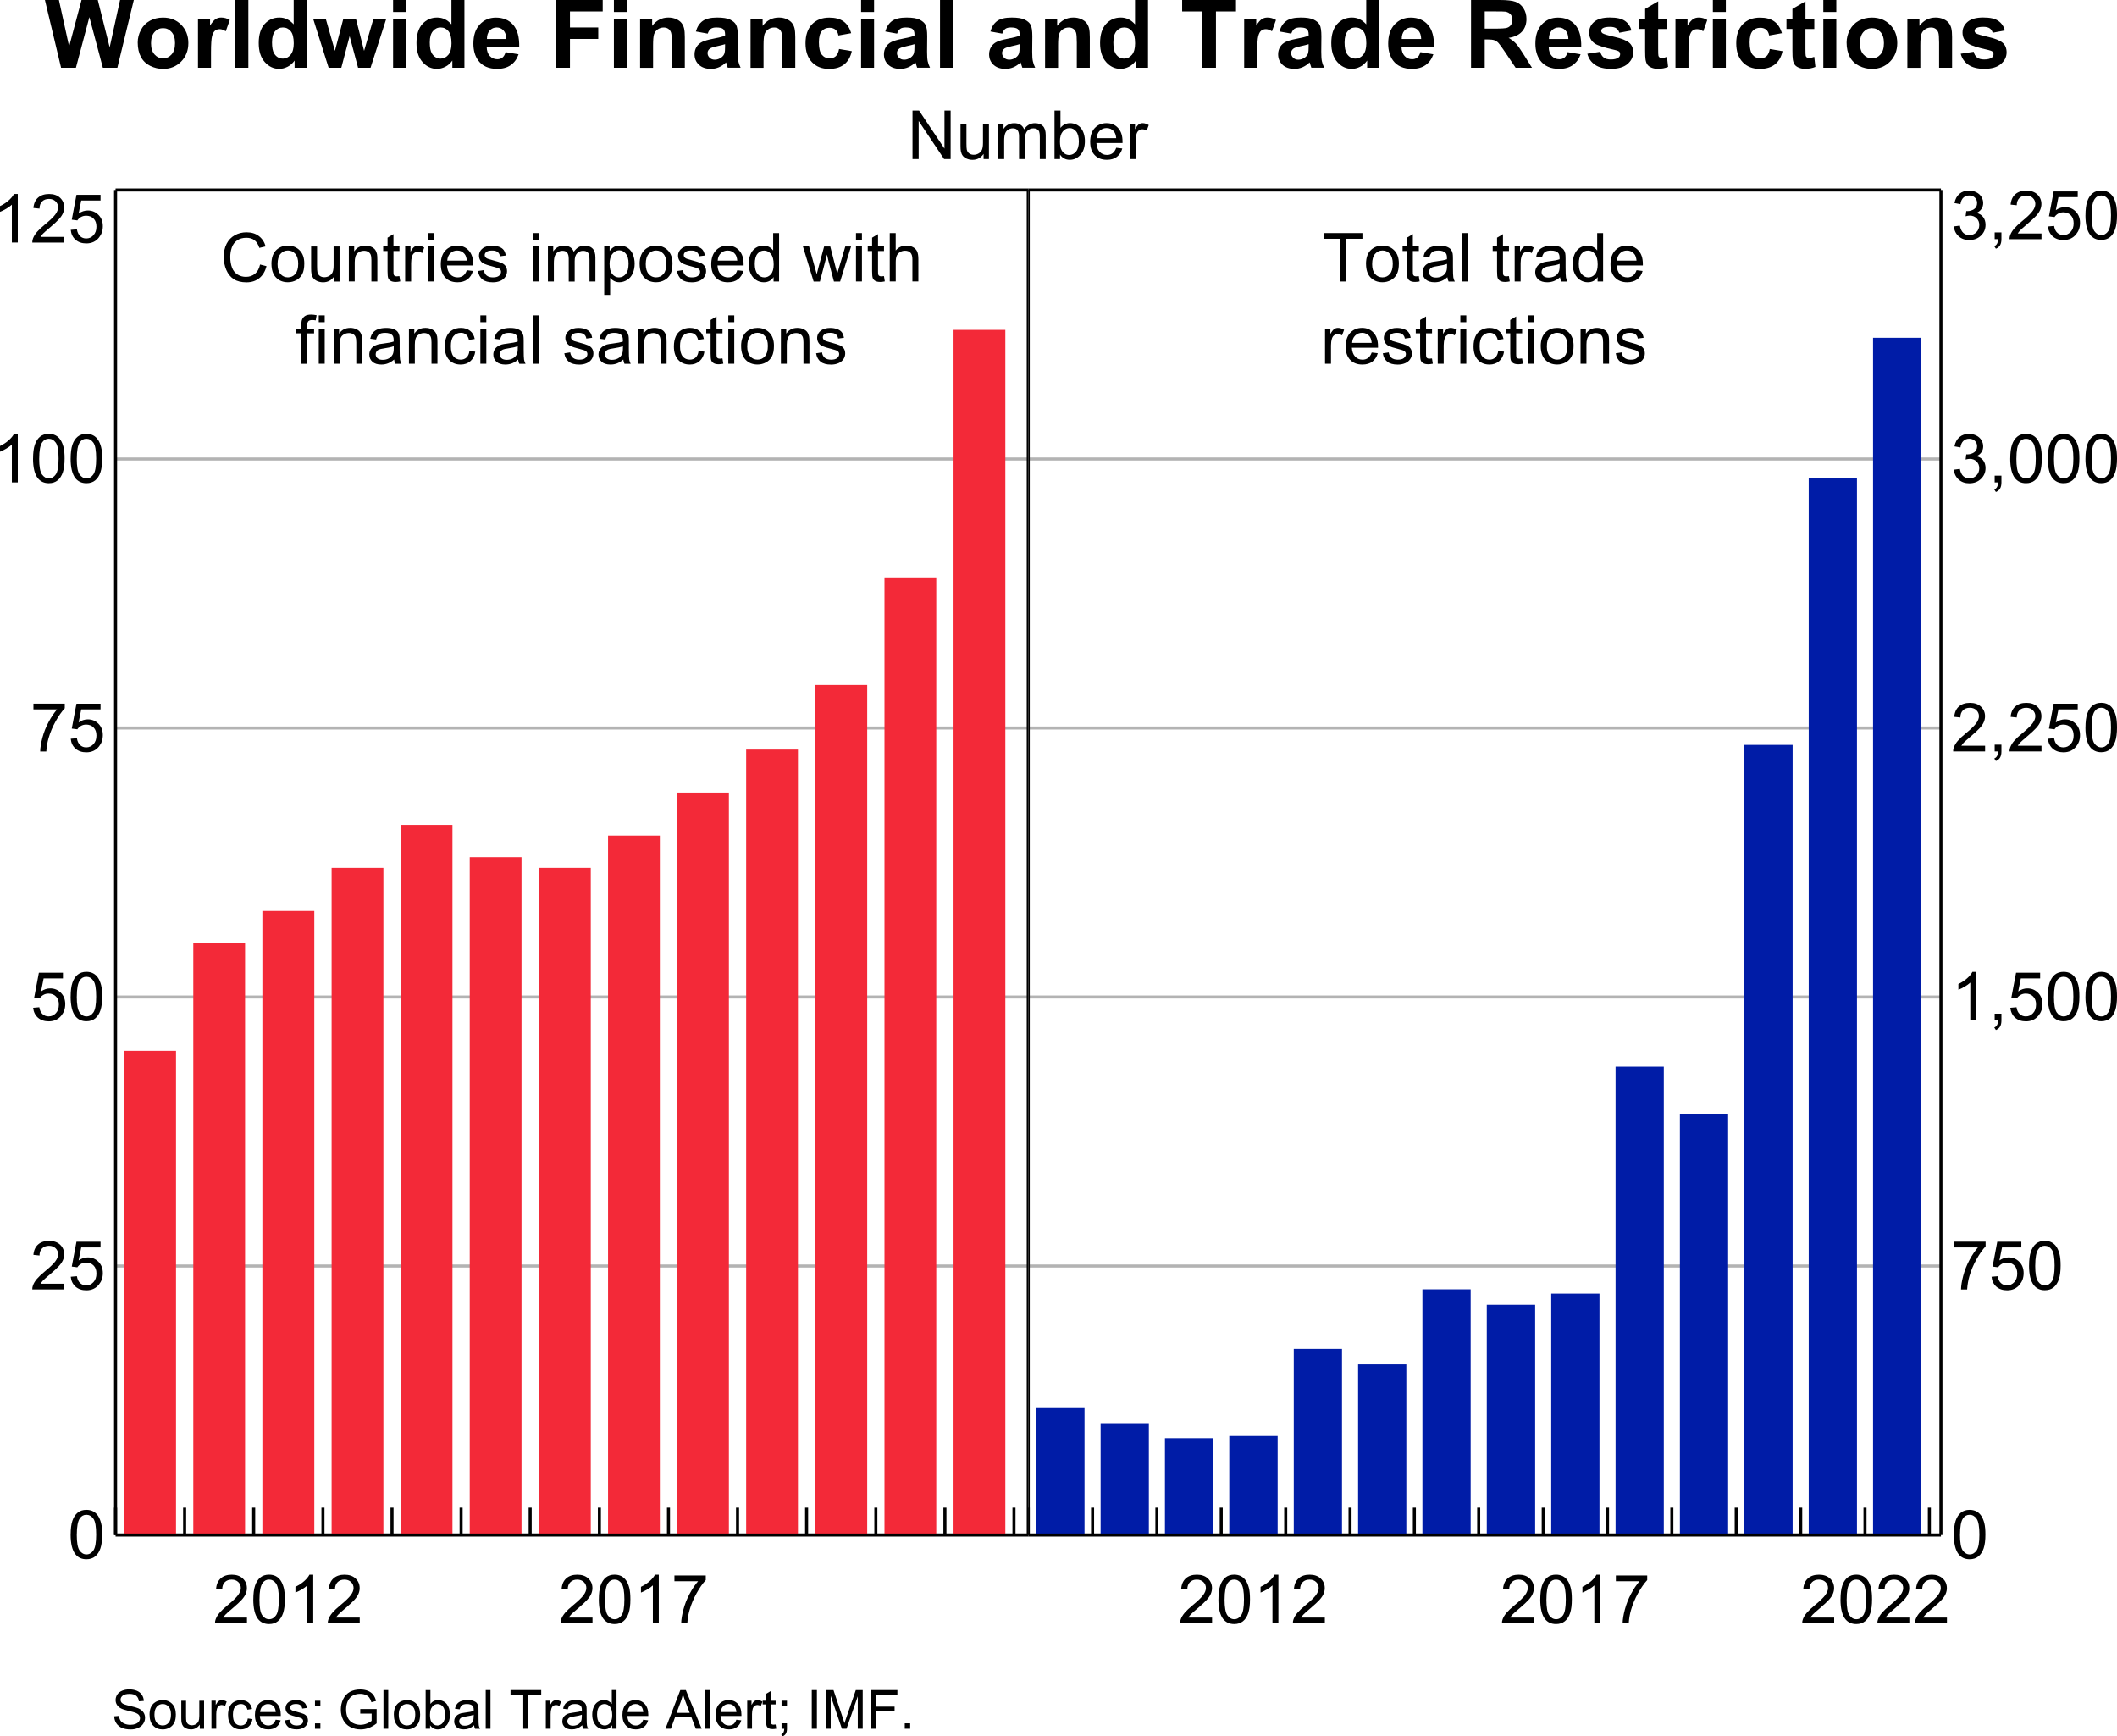 <?xml version="1.0" encoding="UTF-8"?>
<svg id="Layer_2" data-name="Layer 2" xmlns="http://www.w3.org/2000/svg" xmlns:xlink="http://www.w3.org/1999/xlink" viewBox="0 0 626.28 513.67">
  <defs>
    <style>
      .cls-1 {
        clip-path: url(#clippath-20);
      }

      .cls-2 {
        clip-path: url(#clippath-11);
      }

      .cls-3 {
        clip-path: url(#clippath-16);
      }

      .cls-4 {
        clip-path: url(#clippath-33);
      }

      .cls-5 {
        clip-path: url(#clippath-32);
      }

      .cls-6 {
        clip-path: url(#clippath-2);
      }

      .cls-7 {
        clip-path: url(#clippath-13);
      }

      .cls-8 {
        clip-path: url(#clippath-25);
      }

      .cls-9, .cls-10, .cls-11, .cls-12 {
        stroke-width: 0px;
      }

      .cls-13 {
        clip-path: url(#clippath-15);
      }

      .cls-14 {
        clip-path: url(#clippath-6);
      }

      .cls-10 {
        fill: #f32938;
      }

      .cls-15 {
        clip-path: url(#clippath-26);
      }

      .cls-11, .cls-16, .cls-17 {
        fill: none;
      }

      .cls-18 {
        clip-path: url(#clippath-7);
      }

      .cls-19 {
        clip-path: url(#clippath-21);
      }

      .cls-20 {
        clip-path: url(#clippath-1);
      }

      .cls-21 {
        clip-path: url(#clippath-4);
      }

      .cls-16 {
        stroke: #b3b3b3;
      }

      .cls-16, .cls-17 {
        stroke-miterlimit: 3.25;
        stroke-width: .9px;
      }

      .cls-22 {
        clip-path: url(#clippath-27);
      }

      .cls-17 {
        stroke: #000;
      }

      .cls-23 {
        clip-path: url(#clippath-12);
      }

      .cls-24 {
        clip-path: url(#clippath-24);
      }

      .cls-25 {
        clip-path: url(#clippath-30);
      }

      .cls-26 {
        clip-path: url(#clippath-22);
      }

      .cls-12 {
        fill: #001ca7;
      }

      .cls-27 {
        clip-path: url(#clippath-9);
      }

      .cls-28 {
        clip-path: url(#clippath);
      }

      .cls-29 {
        clip-path: url(#clippath-19);
      }

      .cls-30 {
        clip-path: url(#clippath-31);
      }

      .cls-31 {
        clip-path: url(#clippath-3);
      }

      .cls-32 {
        clip-path: url(#clippath-8);
      }

      .cls-33 {
        clip-path: url(#clippath-29);
      }

      .cls-34 {
        clip-path: url(#clippath-18);
      }

      .cls-35 {
        clip-path: url(#clippath-14);
      }

      .cls-36 {
        clip-path: url(#clippath-17);
      }

      .cls-37 {
        clip-path: url(#clippath-5);
      }

      .cls-38 {
        clip-path: url(#clippath-10);
      }

      .cls-39 {
        clip-path: url(#clippath-23);
      }

      .cls-40 {
        clip-path: url(#clippath-28);
      }
    </style>
    <clipPath id="clippath">
      <rect class="cls-11" x="34.19" y="453.2" width="270" height=".76"/>
    </clipPath>
    <clipPath id="clippath-1">
      <rect class="cls-11" x="34.19" y="56.04" width="270" height="1.16"/>
    </clipPath>
    <clipPath id="clippath-2">
      <rect class="cls-11" x="36.19" y="310.2" width="16" height="143.76"/>
    </clipPath>
    <clipPath id="clippath-3">
      <rect class="cls-11" x="56.19" y="278.2" width="17" height="175.76"/>
    </clipPath>
    <clipPath id="clippath-4">
      <rect class="cls-11" x="77.19" y="269.2" width="16" height="184.76"/>
    </clipPath>
    <clipPath id="clippath-5">
      <rect class="cls-11" x="97.19" y="256.2" width="17" height="197.76"/>
    </clipPath>
    <clipPath id="clippath-6">
      <rect class="cls-11" x="118.19" y="243.2" width="16" height="210.76"/>
    </clipPath>
    <clipPath id="clippath-7">
      <rect class="cls-11" x="138.19" y="253.2" width="17" height="200.76"/>
    </clipPath>
    <clipPath id="clippath-8">
      <rect class="cls-11" x="159.19" y="256.2" width="16" height="197.76"/>
    </clipPath>
    <clipPath id="clippath-9">
      <rect class="cls-11" x="179.19" y="246.2" width="17" height="207.76"/>
    </clipPath>
    <clipPath id="clippath-10">
      <rect class="cls-11" x="200.19" y="234.2" width="16" height="219.76"/>
    </clipPath>
    <clipPath id="clippath-11">
      <rect class="cls-11" x="220.19" y="221.2" width="16" height="232.76"/>
    </clipPath>
    <clipPath id="clippath-12">
      <rect class="cls-11" x="240.19" y="202.2" width="17" height="251.76"/>
    </clipPath>
    <clipPath id="clippath-13">
      <rect class="cls-11" x="261.19" y="170.2" width="16" height="283.76"/>
    </clipPath>
    <clipPath id="clippath-14">
      <rect class="cls-11" x="281.19" y="97.2" width="17" height="356.76"/>
    </clipPath>
    <clipPath id="clippath-15">
      <rect class="cls-11" x="303.19" y="56.2" width="1" height="398"/>
    </clipPath>
    <clipPath id="clippath-16">
      <rect class="cls-11" x="304.19" y="453.2" width="270" height=".76"/>
    </clipPath>
    <clipPath id="clippath-17">
      <rect class="cls-11" x="304.19" y="56.04" width="270" height="1.16"/>
    </clipPath>
    <clipPath id="clippath-18">
      <rect class="cls-11" x="306.19" y="416.2" width="15" height="37.76"/>
    </clipPath>
    <clipPath id="clippath-19">
      <rect class="cls-11" x="325.19" y="420.2" width="15" height="33.76"/>
    </clipPath>
    <clipPath id="clippath-20">
      <rect class="cls-11" x="344.19" y="425.2" width="15" height="28.76"/>
    </clipPath>
    <clipPath id="clippath-21">
      <rect class="cls-11" x="363.19" y="424.2" width="15" height="29.76"/>
    </clipPath>
    <clipPath id="clippath-22">
      <rect class="cls-11" x="382.19" y="398.2" width="15" height="55.76"/>
    </clipPath>
    <clipPath id="clippath-23">
      <rect class="cls-11" x="401.19" y="403.2" width="15" height="50.76"/>
    </clipPath>
    <clipPath id="clippath-24">
      <rect class="cls-11" x="420.19" y="381.2" width="15" height="72.76"/>
    </clipPath>
    <clipPath id="clippath-25">
      <rect class="cls-11" x="439.19" y="385.2" width="15" height="68.76"/>
    </clipPath>
    <clipPath id="clippath-26">
      <rect class="cls-11" x="458.19" y="382.2" width="15" height="71.76"/>
    </clipPath>
    <clipPath id="clippath-27">
      <rect class="cls-11" x="477.19" y="315.2" width="16" height="138.76"/>
    </clipPath>
    <clipPath id="clippath-28">
      <rect class="cls-11" x="496.19" y="329.2" width="16" height="124.76"/>
    </clipPath>
    <clipPath id="clippath-29">
      <rect class="cls-11" x="515.19" y="220.2" width="16" height="233.76"/>
    </clipPath>
    <clipPath id="clippath-30">
      <rect class="cls-11" x="534.19" y="141.2" width="16" height="312.76"/>
    </clipPath>
    <clipPath id="clippath-31">
      <rect class="cls-11" x="553.19" y="99.2" width="16" height="354.76"/>
    </clipPath>
    <clipPath id="clippath-32">
      <rect class="cls-11" x="304.19" y="56.2" width="1" height="398"/>
    </clipPath>
    <clipPath id="clippath-33">
      <rect class="cls-11" x="304.19" y="445.2" width="1" height="9"/>
    </clipPath>
  </defs>
  <g id="Layer_1-2" data-name="Layer 1">
    <g>
      <path class="cls-9" d="m18.07,20.04L13.29,0h4.14l3.02,13.77L24.12,0h4.81l3.51,14,3.08-14h4.07l-4.87,20.04h-4.29l-3.99-14.98-3.98,14.98h-4.39Z"/>
      <path class="cls-9" d="m40.74,12.58c0-1.28.31-2.51.94-3.71s1.52-2.11,2.67-2.73c1.15-.63,2.44-.94,3.86-.94,2.2,0,4,.71,5.4,2.14,1.4,1.43,2.11,3.23,2.11,5.41s-.71,4.02-2.13,5.46c-1.42,1.44-3.2,2.17-5.35,2.17-1.33,0-2.6-.3-3.81-.9-1.21-.6-2.13-1.48-2.75-2.65s-.94-2.58-.94-4.25Zm3.94.21c0,1.44.34,2.54,1.03,3.31s1.53,1.15,2.53,1.15,1.84-.38,2.52-1.15c.68-.77,1.02-1.88,1.02-3.34s-.34-2.52-1.02-3.28c-.68-.77-1.52-1.15-2.52-1.15s-1.85.38-2.53,1.15-1.03,1.87-1.03,3.31Z"/>
      <path class="cls-9" d="m62.41,20.04h-3.84V5.52h3.57v2.06c.61-.98,1.16-1.62,1.65-1.93.49-.31,1.04-.46,1.66-.46.88,0,1.72.24,2.53.72l-1.19,3.35c-.65-.42-1.25-.63-1.8-.63s-.99.15-1.37.44c-.37.3-.67.83-.88,1.61-.21.77-.32,2.4-.32,4.87v4.48Z"/>
      <path class="cls-9" d="m69.63,20.04V0h3.84v20.04h-3.84Z"/>
      <path class="cls-9" d="m90.72,20.04h-3.57v-2.13c-.59.83-1.29,1.45-2.1,1.85s-1.62.61-2.44.61c-1.67,0-3.1-.67-4.29-2.02s-1.78-3.22-1.78-5.63.58-4.33,1.74-5.61c1.16-1.28,2.62-1.92,4.39-1.92,1.62,0,3.03.67,4.21,2.02V0h3.84v20.04Zm-10.25-7.57c0,1.55.21,2.67.64,3.36.62,1,1.49,1.5,2.6,1.5.88,0,1.64-.38,2.26-1.13.62-.75.93-1.88.93-3.37,0-1.67-.3-2.87-.9-3.6s-1.37-1.1-2.31-1.1-1.67.36-2.29,1.09-.92,1.81-.92,3.25Z"/>
      <path class="cls-9" d="m97.22,20.04l-4.59-14.52h3.73l2.72,9.52,2.5-9.52h3.71l2.42,9.52,2.78-9.52h3.79l-4.66,14.52h-3.69l-2.5-9.34-2.46,9.34h-3.73Z"/>
      <path class="cls-9" d="m116.29,3.55V0h3.84v3.55h-3.84Zm0,16.49V5.52h3.84v14.52h-3.84Z"/>
      <path class="cls-9" d="m137.39,20.04h-3.57v-2.13c-.59.83-1.29,1.45-2.1,1.85s-1.62.61-2.44.61c-1.67,0-3.1-.67-4.29-2.02s-1.78-3.22-1.78-5.63.58-4.33,1.74-5.61c1.16-1.28,2.62-1.92,4.39-1.92,1.62,0,3.03.67,4.21,2.02V0h3.84v20.04Zm-10.25-7.57c0,1.55.21,2.67.64,3.36.62,1,1.49,1.5,2.6,1.5.88,0,1.64-.38,2.26-1.13.62-.75.93-1.88.93-3.37,0-1.67-.3-2.87-.9-3.6s-1.37-1.1-2.31-1.1-1.67.36-2.29,1.09-.92,1.81-.92,3.25Z"/>
      <path class="cls-9" d="m149.58,15.42l3.83.64c-.49,1.4-1.27,2.47-2.33,3.21-1.06.73-2.39,1.1-3.99,1.1-2.52,0-4.39-.83-5.61-2.47-.96-1.32-1.44-2.99-1.44-5,0-2.41.63-4.29,1.89-5.65s2.85-2.04,4.77-2.04c2.16,0,3.86.71,5.11,2.14,1.25,1.43,1.85,3.61,1.79,6.56h-9.62c.03,1.14.34,2.03.93,2.66.59.63,1.33.95,2.21.95.6,0,1.11-.16,1.52-.49s.72-.86.93-1.59Zm.22-3.88c-.03-1.11-.31-1.96-.86-2.54s-1.21-.87-2-.87c-.84,0-1.53.31-2.08.92s-.82,1.44-.81,2.49h5.74Z"/>
      <path class="cls-9" d="m164.56,20.04V0h13.74v3.39h-9.69v4.74h8.37v3.39h-8.37v8.52h-4.05Z"/>
      <path class="cls-9" d="m181.61,3.55V0h3.84v3.55h-3.84Zm0,16.49V5.52h3.84v14.52h-3.84Z"/>
      <path class="cls-9" d="m202.59,20.04h-3.84v-7.41c0-1.57-.08-2.58-.25-3.04s-.43-.82-.8-1.07-.81-.38-1.33-.38c-.67,0-1.26.18-1.79.55-.53.36-.89.85-1.09,1.45-.2.6-.29,1.71-.29,3.34v6.58h-3.84V5.52h3.57v2.13c1.27-1.64,2.86-2.46,4.79-2.46.85,0,1.62.15,2.32.46.7.31,1.23.7,1.59,1.17.36.47.61,1.01.75,1.61.14.6.21,1.46.21,2.58v9.02Z"/>
      <path class="cls-9" d="m209.36,9.95l-3.49-.63c.39-1.4,1.07-2.44,2.02-3.12s2.38-1.01,4.27-1.01c1.71,0,2.99.2,3.83.61.84.41,1.43.92,1.77,1.54s.51,1.77.51,3.44l-.04,4.48c0,1.28.06,2.22.18,2.82s.35,1.26.69,1.95h-3.8c-.1-.25-.22-.63-.37-1.13-.06-.23-.11-.38-.14-.45-.66.64-1.36,1.12-2.11,1.44-.75.32-1.54.48-2.39.48-1.5,0-2.67-.41-3.53-1.22s-1.29-1.84-1.29-3.08c0-.82.2-1.55.59-2.19.39-.64.94-1.13,1.65-1.48.71-.34,1.72-.64,3.06-.9,1.8-.34,3.04-.65,3.73-.94v-.38c0-.74-.18-1.26-.55-1.58-.36-.31-1.05-.47-2.06-.47-.68,0-1.22.13-1.6.4s-.69.74-.93,1.42Zm5.14,3.12c-.49.16-1.27.36-2.34.59s-1.76.45-2.09.67c-.5.36-.75.81-.75,1.35s.2,1,.6,1.39c.4.39.91.59,1.53.59.69,0,1.35-.23,1.98-.68.46-.35.77-.77.92-1.27.1-.33.15-.95.15-1.87v-.77Z"/>
      <path class="cls-9" d="m235.27,20.04h-3.84v-7.41c0-1.57-.08-2.58-.25-3.04s-.43-.82-.8-1.07-.81-.38-1.33-.38c-.67,0-1.26.18-1.79.55-.53.36-.89.85-1.09,1.45-.2.6-.29,1.71-.29,3.34v6.58h-3.84V5.52h3.57v2.13c1.27-1.64,2.86-2.46,4.79-2.46.85,0,1.62.15,2.32.46.7.31,1.23.7,1.59,1.17.36.47.61,1.01.75,1.61.14.6.21,1.46.21,2.58v9.02Z"/>
      <path class="cls-9" d="m251.82,9.82l-3.79.68c-.13-.76-.42-1.33-.87-1.71s-1.04-.57-1.76-.57c-.96,0-1.72.33-2.29.99-.57.66-.85,1.77-.85,3.32,0,1.72.29,2.94.87,3.65.58.71,1.36,1.07,2.33,1.07.73,0,1.33-.21,1.79-.62s.79-1.13.98-2.14l3.77.64c-.39,1.73-1.14,3.04-2.26,3.92-1.11.88-2.6,1.33-4.47,1.33-2.12,0-3.82-.67-5.08-2.01-1.26-1.34-1.89-3.19-1.89-5.56s.63-4.26,1.9-5.6c1.27-1.33,2.98-2,5.14-2,1.77,0,3.17.38,4.22,1.14,1.04.76,1.79,1.92,2.25,3.48Z"/>
      <path class="cls-9" d="m254.74,3.55V0h3.84v3.55h-3.84Zm0,16.49V5.52h3.84v14.52h-3.84Z"/>
      <path class="cls-9" d="m265.39,9.95l-3.49-.63c.39-1.4,1.07-2.44,2.02-3.12s2.38-1.01,4.27-1.01c1.71,0,2.99.2,3.83.61.84.41,1.43.92,1.77,1.54s.51,1.77.51,3.44l-.04,4.48c0,1.28.06,2.22.18,2.82s.35,1.26.69,1.95h-3.8c-.1-.25-.22-.63-.37-1.13-.06-.23-.11-.38-.14-.45-.66.64-1.36,1.12-2.11,1.44-.75.32-1.54.48-2.39.48-1.5,0-2.67-.41-3.53-1.22s-1.29-1.84-1.29-3.08c0-.82.2-1.55.59-2.19.39-.64.94-1.13,1.65-1.48.71-.34,1.72-.64,3.06-.9,1.8-.34,3.04-.65,3.73-.94v-.38c0-.74-.18-1.26-.55-1.58-.36-.31-1.05-.47-2.06-.47-.68,0-1.22.13-1.6.4s-.69.74-.93,1.42Zm5.14,3.12c-.49.16-1.27.36-2.34.59s-1.76.45-2.09.67c-.5.36-.75.81-.75,1.35s.2,1,.6,1.39c.4.39.91.59,1.53.59.69,0,1.35-.23,1.98-.68.46-.35.77-.77.92-1.27.1-.33.15-.95.15-1.87v-.77Z"/>
      <path class="cls-9" d="m278.09,20.04V0h3.84v20.04h-3.84Z"/>
      <path class="cls-9" d="m296.49,9.95l-3.49-.63c.39-1.4,1.07-2.44,2.02-3.12s2.38-1.01,4.27-1.01c1.71,0,2.99.2,3.83.61.84.41,1.43.92,1.77,1.54s.51,1.77.51,3.44l-.04,4.48c0,1.28.06,2.22.19,2.82s.35,1.26.69,1.95h-3.8c-.1-.25-.22-.63-.37-1.13-.06-.23-.11-.38-.14-.45-.66.64-1.36,1.12-2.11,1.44-.75.32-1.54.48-2.39.48-1.5,0-2.67-.41-3.53-1.22s-1.29-1.84-1.29-3.08c0-.82.2-1.55.59-2.19.39-.64.94-1.13,1.65-1.48.71-.34,1.72-.64,3.06-.9,1.8-.34,3.04-.65,3.73-.94v-.38c0-.74-.18-1.26-.55-1.58-.36-.31-1.05-.47-2.06-.47-.68,0-1.22.13-1.6.4s-.69.74-.93,1.42Zm5.14,3.12c-.49.16-1.27.36-2.34.59s-1.76.45-2.09.67c-.5.36-.75.81-.75,1.35s.2,1,.6,1.39c.4.39.91.59,1.53.59.69,0,1.35-.23,1.98-.68.46-.35.77-.77.92-1.27.1-.33.15-.95.15-1.87v-.77Z"/>
      <path class="cls-9" d="m322.4,20.04h-3.84v-7.41c0-1.57-.08-2.58-.25-3.04s-.43-.82-.8-1.07-.81-.38-1.33-.38c-.67,0-1.26.18-1.79.55s-.89.85-1.09,1.45-.29,1.71-.29,3.34v6.58h-3.84V5.52h3.57v2.13c1.27-1.64,2.86-2.46,4.79-2.46.85,0,1.62.15,2.32.46s1.23.7,1.59,1.17.61,1.01.75,1.61.21,1.46.21,2.58v9.02Z"/>
      <path class="cls-9" d="m339.62,20.04h-3.57v-2.13c-.59.83-1.29,1.45-2.1,1.85s-1.62.61-2.44.61c-1.67,0-3.1-.67-4.29-2.02s-1.78-3.22-1.78-5.63.58-4.33,1.74-5.61,2.62-1.92,4.39-1.92c1.62,0,3.03.67,4.21,2.02V0h3.84v20.04Zm-10.25-7.57c0,1.55.21,2.67.64,3.36.62,1,1.49,1.5,2.6,1.5.88,0,1.64-.38,2.26-1.13s.93-1.88.93-3.37c0-1.67-.3-2.87-.9-3.6s-1.37-1.1-2.31-1.1-1.67.36-2.29,1.09-.92,1.81-.92,3.25Z"/>
      <path class="cls-9" d="m355.67,20.04V3.39h-5.95V0h15.93v3.39h-5.93v16.65h-4.05Z"/>
      <path class="cls-9" d="m371.91,20.04h-3.84V5.52h3.57v2.06c.61-.98,1.16-1.62,1.65-1.93s1.04-.46,1.66-.46c.88,0,1.72.24,2.53.72l-1.19,3.35c-.65-.42-1.25-.63-1.8-.63s-.99.15-1.37.44-.67.83-.88,1.61-.32,2.4-.32,4.87v4.48Z"/>
      <path class="cls-9" d="m382,9.95l-3.49-.63c.39-1.4,1.07-2.44,2.02-3.12s2.38-1.01,4.27-1.01c1.71,0,2.99.2,3.83.61s1.43.92,1.77,1.54.51,1.77.51,3.44l-.04,4.48c0,1.28.06,2.22.18,2.82s.35,1.26.69,1.95h-3.8c-.1-.25-.22-.63-.37-1.13-.06-.23-.11-.38-.14-.45-.66.64-1.36,1.12-2.11,1.44s-1.54.48-2.39.48c-1.5,0-2.67-.41-3.53-1.22s-1.29-1.84-1.29-3.08c0-.82.2-1.55.59-2.19s.94-1.13,1.65-1.48,1.72-.64,3.06-.9c1.8-.34,3.04-.65,3.73-.94v-.38c0-.74-.18-1.26-.55-1.58s-1.05-.47-2.06-.47c-.68,0-1.22.13-1.6.4s-.69.74-.93,1.42Zm5.14,3.12c-.49.16-1.27.36-2.34.59s-1.76.45-2.09.67c-.5.36-.75.81-.75,1.35s.2,1,.6,1.39.91.59,1.53.59c.69,0,1.35-.23,1.98-.68.46-.35.77-.77.92-1.27.1-.33.15-.95.15-1.87v-.77Z"/>
      <path class="cls-9" d="m408.02,20.04h-3.57v-2.13c-.59.83-1.29,1.45-2.1,1.85s-1.62.61-2.44.61c-1.67,0-3.1-.67-4.29-2.02s-1.78-3.22-1.78-5.63.58-4.33,1.74-5.61,2.62-1.92,4.39-1.92c1.62,0,3.03.67,4.21,2.02V0h3.84v20.04Zm-10.25-7.57c0,1.55.21,2.67.64,3.36.62,1,1.49,1.5,2.6,1.5.88,0,1.64-.38,2.26-1.13s.93-1.88.93-3.37c0-1.67-.3-2.87-.9-3.6s-1.37-1.1-2.31-1.1-1.67.36-2.29,1.09-.92,1.81-.92,3.25Z"/>
      <path class="cls-9" d="m420.21,15.42l3.83.64c-.49,1.4-1.27,2.47-2.33,3.21s-2.39,1.1-3.99,1.1c-2.52,0-4.39-.83-5.61-2.47-.96-1.32-1.44-2.99-1.44-5,0-2.41.63-4.29,1.89-5.65s2.85-2.04,4.77-2.04c2.16,0,3.86.71,5.11,2.14s1.85,3.61,1.79,6.56h-9.62c.03,1.14.34,2.03.93,2.66s1.33.95,2.21.95c.6,0,1.11-.16,1.52-.49s.72-.86.93-1.59Zm.22-3.88c-.03-1.11-.31-1.96-.86-2.54s-1.21-.87-2-.87c-.84,0-1.53.31-2.08.92s-.82,1.44-.81,2.49h5.74Z"/>
      <path class="cls-9" d="m435.18,20.04V0h8.52c2.14,0,3.7.18,4.67.54s1.75,1,2.33,1.92.88,1.97.88,3.16c0,1.5-.44,2.75-1.33,3.73s-2.21,1.6-3.96,1.85c.88.51,1.6,1.07,2.17,1.68s1.34,1.7,2.3,3.25l2.45,3.91h-4.84l-2.93-4.36c-1.04-1.56-1.75-2.54-2.13-2.95s-.79-.68-1.22-.83-1.11-.23-2.04-.23h-.82v8.37h-4.05Zm4.05-11.57h2.99c1.94,0,3.15-.08,3.64-.25s.86-.45,1.13-.85.41-.9.41-1.5c0-.67-.18-1.22-.54-1.63s-.87-.68-1.52-.79c-.33-.05-1.31-.07-2.95-.07h-3.16v5.09Z"/>
      <path class="cls-9" d="m463.76,15.42l3.83.64c-.49,1.4-1.27,2.47-2.33,3.21s-2.39,1.1-3.99,1.1c-2.52,0-4.39-.83-5.61-2.47-.96-1.32-1.44-2.99-1.44-5,0-2.41.63-4.29,1.89-5.65s2.85-2.04,4.77-2.04c2.16,0,3.86.71,5.11,2.14s1.85,3.61,1.79,6.56h-9.62c.03,1.14.34,2.03.93,2.66s1.33.95,2.21.95c.6,0,1.11-.16,1.52-.49s.72-.86.93-1.59Zm.22-3.88c-.03-1.11-.31-1.96-.86-2.54s-1.21-.87-2-.87c-.84,0-1.53.31-2.08.92s-.82,1.44-.81,2.49h5.74Z"/>
      <path class="cls-9" d="m469.57,15.9l3.86-.59c.16.75.5,1.31,1,1.7s1.2.58,2.11.58c.99,0,1.74-.18,2.24-.55.34-.25.51-.6.51-1.03,0-.29-.09-.53-.27-.72-.19-.18-.62-.35-1.29-.51-3.1-.68-5.06-1.31-5.89-1.87-1.15-.78-1.72-1.87-1.72-3.27,0-1.26.5-2.32,1.49-3.17s2.53-1.29,4.62-1.29,3.46.32,4.43.97,1.63,1.6,2,2.87l-3.62.67c-.16-.57-.45-1-.88-1.3s-1.05-.45-1.85-.45c-1.01,0-1.74.14-2.17.42-.29.2-.44.46-.44.78,0,.27.13.51.38.7.35.25,1.54.62,3.59,1.08s3.47,1.03,4.29,1.71c.8.68,1.2,1.64,1.2,2.86,0,1.33-.56,2.47-1.67,3.43s-2.76,1.44-4.94,1.44c-1.98,0-3.54-.4-4.7-1.2s-1.91-1.89-2.26-3.27Z"/>
      <path class="cls-9" d="m493.16,5.52v3.06h-2.62v5.85c0,1.18.03,1.88.08,2.07s.16.36.34.49.39.19.65.19c.36,0,.87-.12,1.54-.37l.33,2.98c-.89.38-1.91.57-3.04.57-.69,0-1.32-.12-1.87-.35s-.96-.53-1.22-.9-.44-.87-.54-1.5c-.08-.45-.12-1.35-.12-2.71v-6.33h-1.76v-3.06h1.76v-2.88l3.86-2.24v5.13h2.62Z"/>
      <path class="cls-9" d="m499.5,20.04h-3.84V5.52h3.57v2.06c.61-.98,1.16-1.62,1.65-1.93s1.04-.46,1.66-.46c.88,0,1.72.24,2.53.72l-1.19,3.35c-.65-.42-1.25-.63-1.8-.63s-.99.15-1.37.44-.67.83-.88,1.61-.32,2.4-.32,4.87v4.48Z"/>
      <path class="cls-9" d="m506.72,3.55V0h3.84v3.55h-3.84Zm0,16.49V5.52h3.84v14.52h-3.84Z"/>
      <path class="cls-9" d="m527.16,9.82l-3.79.68c-.13-.76-.42-1.33-.87-1.71s-1.04-.57-1.76-.57c-.96,0-1.72.33-2.29.99s-.85,1.77-.85,3.32c0,1.72.29,2.94.87,3.65s1.36,1.07,2.33,1.07c.73,0,1.33-.21,1.79-.62s.79-1.13.98-2.14l3.77.64c-.39,1.73-1.14,3.04-2.26,3.92s-2.6,1.33-4.47,1.33c-2.12,0-3.82-.67-5.08-2.01s-1.89-3.19-1.89-5.56.63-4.26,1.9-5.6,2.98-2,5.14-2c1.77,0,3.17.38,4.22,1.14s1.79,1.92,2.25,3.48Z"/>
      <path class="cls-9" d="m536.73,5.52v3.06h-2.62v5.85c0,1.18.03,1.88.08,2.07s.16.36.34.49.39.19.65.19c.36,0,.87-.12,1.54-.37l.33,2.98c-.89.38-1.91.57-3.04.57-.69,0-1.32-.12-1.87-.35s-.96-.53-1.22-.9-.44-.87-.54-1.5c-.08-.45-.12-1.35-.12-2.71v-6.33h-1.76v-3.06h1.76v-2.88l3.86-2.24v5.13h2.62Z"/>
      <path class="cls-9" d="m539.4,3.55V0h3.84v3.55h-3.84Zm0,16.49V5.52h3.84v14.52h-3.84Z"/>
      <path class="cls-9" d="m546.29,12.58c0-1.28.31-2.51.94-3.71s1.52-2.11,2.67-2.73,2.44-.94,3.86-.94c2.2,0,4,.71,5.4,2.14s2.11,3.23,2.11,5.41-.71,4.02-2.13,5.46-3.2,2.17-5.35,2.17c-1.33,0-2.6-.3-3.81-.9s-2.13-1.48-2.75-2.65-.94-2.58-.94-4.25Zm3.94.21c0,1.44.34,2.54,1.03,3.31s1.53,1.15,2.53,1.15,1.84-.38,2.52-1.15,1.02-1.88,1.02-3.34-.34-2.52-1.02-3.28-1.52-1.15-2.52-1.15-1.85.38-2.53,1.15-1.03,1.87-1.03,3.31Z"/>
      <path class="cls-9" d="m577.49,20.04h-3.84v-7.41c0-1.57-.08-2.58-.25-3.04s-.43-.82-.8-1.07-.81-.38-1.33-.38c-.67,0-1.26.18-1.79.55s-.89.85-1.09,1.45-.29,1.71-.29,3.34v6.58h-3.84V5.52h3.57v2.13c1.27-1.64,2.86-2.46,4.79-2.46.85,0,1.62.15,2.32.46s1.23.7,1.59,1.17.61,1.01.75,1.61.21,1.46.21,2.58v9.02Z"/>
      <path class="cls-9" d="m580.03,15.9l3.86-.59c.16.75.5,1.31,1,1.7s1.2.58,2.11.58c.99,0,1.74-.18,2.24-.55.34-.25.51-.6.51-1.03,0-.29-.09-.53-.27-.72-.19-.18-.62-.35-1.29-.51-3.1-.68-5.06-1.31-5.89-1.87-1.15-.78-1.72-1.87-1.72-3.27,0-1.26.5-2.32,1.49-3.17s2.53-1.29,4.62-1.29,3.46.32,4.43.97,1.63,1.6,2,2.87l-3.62.67c-.16-.57-.45-1-.88-1.3s-1.05-.45-1.85-.45c-1.01,0-1.74.14-2.17.42-.29.2-.44.46-.44.78,0,.27.13.51.38.7.35.25,1.54.62,3.59,1.08s3.47,1.03,4.29,1.71c.8.68,1.2,1.64,1.2,2.86,0,1.33-.56,2.47-1.67,3.43s-2.76,1.44-4.94,1.44c-1.98,0-3.54-.4-4.7-1.2s-1.91-1.89-2.26-3.27Z"/>
    </g>
    <g>
      <path class="cls-9" d="m269.95,47.04v-14.32h1.94l7.52,11.24v-11.24h1.82v14.32h-1.94l-7.52-11.25v11.25h-1.82Z"/>
      <path class="cls-9" d="m290.98,47.04v-1.52c-.81,1.17-1.9,1.76-3.29,1.76-.61,0-1.18-.12-1.71-.35s-.92-.53-1.18-.88-.44-.79-.54-1.3c-.07-.34-.11-.89-.11-1.64v-6.43h1.76v5.75c0,.92.04,1.54.11,1.86.11.46.35.83.7,1.09s.8.4,1.33.4,1.02-.13,1.48-.41.79-.64.98-1.1.29-1.14.29-2.03v-5.56h1.76v10.37h-1.57Z"/>
      <path class="cls-9" d="m295.31,47.04v-10.37h1.57v1.46c.33-.51.76-.92,1.3-1.23s1.16-.46,1.85-.46c.77,0,1.4.16,1.89.48s.84.76,1.04,1.34c.82-1.21,1.89-1.82,3.2-1.82,1.03,0,1.82.29,2.37.85s.83,1.45.83,2.63v7.12h-1.75v-6.53c0-.7-.06-1.21-.17-1.52s-.32-.56-.62-.75-.65-.28-1.05-.28c-.73,0-1.33.24-1.82.73-.48.49-.72,1.26-.72,2.33v6.03h-1.76v-6.74c0-.78-.14-1.37-.43-1.76s-.76-.59-1.41-.59c-.49,0-.95.13-1.37.39s-.72.64-.91,1.14-.28,1.22-.28,2.17v5.38h-1.76Z"/>
      <path class="cls-9" d="m313.59,47.04h-1.63v-14.32h1.76v5.11c.74-.93,1.69-1.4,2.84-1.4.64,0,1.24.13,1.81.39s1.04.62,1.41,1.08.66,1.03.86,1.68.31,1.36.31,2.11c0,1.78-.44,3.15-1.32,4.12s-1.93,1.46-3.16,1.46-2.18-.51-2.88-1.53v1.3Zm-.02-5.26c0,1.24.17,2.14.51,2.7.55.91,1.3,1.36,2.25,1.36.77,0,1.43-.33,1.99-1s.84-1.66.84-2.98-.27-2.35-.81-3-1.19-.97-1.95-.97-1.43.33-1.99,1-.84,1.63-.84,2.9Z"/>
      <path class="cls-9" d="m330.19,43.7l1.82.22c-.29,1.06-.82,1.88-1.59,2.47s-1.76.88-2.97.88c-1.52,0-2.72-.47-3.61-1.4s-1.33-2.24-1.33-3.93.45-3.1,1.35-4.06,2.06-1.45,3.5-1.45,2.52.47,3.4,1.42,1.32,2.27,1.32,3.98c0,.1,0,.26,0,.47h-7.73c.07,1.14.39,2.01.97,2.62s1.3.91,2.17.91c.64,0,1.19-.17,1.65-.51s.82-.88,1.08-1.62Zm-5.77-2.84h5.79c-.08-.87-.3-1.53-.66-1.96-.56-.68-1.29-1.02-2.18-1.02-.81,0-1.49.27-2.04.81s-.85,1.26-.91,2.17Z"/>
      <path class="cls-9" d="m334.2,47.04v-10.37h1.58v1.57c.4-.74.78-1.22,1.12-1.46s.72-.35,1.13-.35c.59,0,1.19.19,1.81.57l-.61,1.63c-.43-.25-.86-.38-1.29-.38-.38,0-.73.12-1.04.35s-.52.55-.65.96c-.2.62-.29,1.31-.29,2.05v5.43h-1.76Z"/>
    </g>
    <g class="cls-28">
      <line class="cls-17" x1="34.19" y1="454.1" x2="304.19" y2="454.1"/>
    </g>
    <line class="cls-16" x1="34.19" y1="374.52" x2="304.19" y2="374.52"/>
    <line class="cls-16" x1="34.19" y1="294.94" x2="304.19" y2="294.94"/>
    <line class="cls-16" x1="34.19" y1="215.36" x2="304.19" y2="215.36"/>
    <line class="cls-16" x1="34.19" y1="135.78" x2="304.19" y2="135.78"/>
    <g class="cls-20">
      <line class="cls-16" x1="34.19" y1="56.2" x2="304.19" y2="56.2"/>
    </g>
    <g>
      <path class="cls-9" d="m76.95,78.25l1.89.48c-.4,1.56-1.11,2.74-2.14,3.56s-2.29,1.23-3.78,1.23-2.8-.31-3.76-.94-1.7-1.54-2.21-2.73-.76-2.47-.76-3.84c0-1.49.28-2.79.85-3.9s1.38-1.95,2.43-2.53,2.21-.86,3.47-.86c1.43,0,2.64.36,3.61,1.09s1.66,1.75,2.04,3.08l-1.87.44c-.33-1.04-.81-1.8-1.45-2.28s-1.43-.71-2.38-.71c-1.1,0-2.02.26-2.76.79s-1.26,1.24-1.56,2.12-.45,1.8-.45,2.75c0,1.22.18,2.28.53,3.19s.91,1.59,1.66,2.04,1.56.67,2.43.67c1.06,0,1.96-.31,2.7-.92s1.23-1.52,1.49-2.72Z"/>
      <path class="cls-9" d="m80.3,78.08c0-1.92.53-3.34,1.6-4.27.89-.77,1.98-1.15,3.26-1.15,1.43,0,2.59.47,3.5,1.4s1.36,2.22,1.36,3.87c0,1.33-.2,2.38-.6,3.15s-.98,1.36-1.75,1.78-1.6.63-2.5.63c-1.45,0-2.63-.47-3.52-1.4s-1.34-2.27-1.34-4.02Zm1.81,0c0,1.33.29,2.32.87,2.98s1.31.99,2.19.99,1.6-.33,2.18-1,.87-1.68.87-3.04c0-1.28-.29-2.25-.87-2.92s-1.31-.99-2.17-.99-1.61.33-2.19.99-.87,1.65-.87,2.98Z"/>
      <path class="cls-9" d="m98.87,83.27v-1.52c-.81,1.17-1.9,1.76-3.29,1.76-.61,0-1.18-.12-1.71-.35s-.92-.53-1.18-.88-.44-.79-.54-1.3c-.07-.34-.11-.89-.11-1.64v-6.43h1.76v5.75c0,.92.04,1.54.11,1.86.11.46.35.83.7,1.09s.8.4,1.33.4,1.02-.13,1.48-.41.79-.64.98-1.1.29-1.14.29-2.03v-5.56h1.76v10.37h-1.57Z"/>
      <path class="cls-9" d="m103.2,83.27v-10.37h1.58v1.47c.76-1.14,1.86-1.71,3.3-1.71.62,0,1.2.11,1.72.34s.92.52,1.18.88.44.8.55,1.3c.06.33.1.9.1,1.71v6.38h-1.76v-6.31c0-.72-.07-1.25-.21-1.61s-.38-.64-.73-.85-.76-.32-1.23-.32c-.75,0-1.4.24-1.94.71s-.82,1.38-.82,2.71v5.66h-1.76Z"/>
      <path class="cls-9" d="m118.16,81.69l.25,1.55c-.49.1-.94.16-1.33.16-.64,0-1.13-.1-1.48-.3s-.6-.47-.74-.8-.21-1.02-.21-2.08v-5.97h-1.29v-1.37h1.29v-2.57l1.75-1.05v3.62h1.77v1.37h-1.77v6.06c0,.5.03.82.09.97s.16.26.3.34.34.13.6.13c.2,0,.45-.02.77-.07Z"/>
      <path class="cls-9" d="m119.86,83.27v-10.37h1.58v1.57c.4-.74.78-1.22,1.12-1.46s.72-.35,1.13-.35c.59,0,1.19.19,1.81.57l-.61,1.63c-.43-.25-.86-.38-1.29-.38-.38,0-.73.12-1.04.35s-.52.55-.65.96c-.2.62-.29,1.31-.29,2.05v5.43h-1.76Z"/>
      <path class="cls-9" d="m126.55,70.97v-2.02h1.76v2.02h-1.76Zm0,12.29v-10.37h1.76v10.37h-1.76Z"/>
      <path class="cls-9" d="m138.08,79.93l1.82.22c-.29,1.06-.82,1.88-1.59,2.47s-1.76.88-2.97.88c-1.52,0-2.72-.47-3.61-1.4s-1.33-2.24-1.33-3.93.45-3.1,1.35-4.06,2.06-1.45,3.5-1.45,2.52.47,3.4,1.42,1.32,2.27,1.32,3.98c0,.1,0,.26,0,.47h-7.73c.06,1.14.39,2.01.97,2.62s1.3.91,2.17.91c.64,0,1.19-.17,1.65-.51s.82-.88,1.08-1.62Zm-5.77-2.84h5.79c-.08-.87-.3-1.53-.66-1.96-.56-.68-1.29-1.02-2.18-1.02-.81,0-1.49.27-2.04.81s-.85,1.26-.91,2.17Z"/>
      <path class="cls-9" d="m141.4,80.17l1.74-.27c.1.7.37,1.23.82,1.6s1.07.56,1.87.56,1.41-.16,1.8-.49.59-.71.59-1.16c0-.4-.17-.71-.52-.94-.24-.16-.84-.35-1.8-.6-1.29-.33-2.18-.61-2.68-.84s-.88-.57-1.13-.99-.39-.88-.39-1.39c0-.46.11-.89.32-1.28s.5-.72.86-.98c.27-.2.65-.37,1.12-.51s.98-.21,1.52-.21c.81,0,1.53.12,2.14.35s1.07.55,1.36.95.49.94.61,1.61l-1.72.23c-.08-.53-.3-.95-.68-1.25s-.9-.45-1.59-.45c-.81,0-1.38.13-1.73.4s-.52.58-.52.94c0,.23.07.43.21.62.14.19.37.34.67.47.18.07.69.21,1.55.45,1.24.33,2.11.6,2.6.82s.88.52,1.16.92.42.91.42,1.5-.17,1.14-.51,1.66-.83.92-1.48,1.2-1.37.42-2.19.42c-1.35,0-2.37-.28-3.08-.84s-1.16-1.39-1.35-2.49Z"/>
      <path class="cls-9" d="m157.66,70.97v-2.02h1.76v2.02h-1.76Zm0,12.29v-10.37h1.76v10.37h-1.76Z"/>
      <path class="cls-9" d="m162.09,83.27v-10.37h1.57v1.46c.33-.51.76-.92,1.3-1.23s1.16-.46,1.85-.46c.77,0,1.4.16,1.89.48s.84.76,1.04,1.34c.82-1.21,1.89-1.82,3.2-1.82,1.03,0,1.82.29,2.37.85s.83,1.45.83,2.63v7.12h-1.75v-6.53c0-.7-.06-1.21-.17-1.52s-.32-.56-.62-.75-.65-.28-1.05-.28c-.73,0-1.33.24-1.82.73s-.72,1.26-.72,2.33v6.03h-1.76v-6.74c0-.78-.14-1.37-.43-1.76s-.76-.59-1.41-.59c-.49,0-.95.13-1.37.39s-.72.64-.91,1.14-.28,1.22-.28,2.17v5.38h-1.76Z"/>
      <path class="cls-9" d="m178.75,87.24v-14.35h1.6v1.35c.38-.53.8-.92,1.28-1.19s1.05-.4,1.73-.4c.89,0,1.67.23,2.34.68s1.19,1.1,1.53,1.93.52,1.74.52,2.73c0,1.06-.19,2.02-.57,2.87s-.93,1.5-1.66,1.95-1.49.68-2.29.68c-.59,0-1.11-.12-1.58-.37s-.85-.56-1.15-.94v5.05h-1.76Zm1.59-9.1c0,1.33.27,2.32.81,2.96s1.19.96,1.96.96,1.45-.33,2.01-.99.83-1.68.83-3.07-.27-2.31-.82-2.97-1.19-.99-1.95-.99-1.41.35-1.99,1.05-.86,1.72-.86,3.05Z"/>
      <path class="cls-9" d="m189.22,78.08c0-1.92.53-3.34,1.6-4.27.89-.77,1.98-1.15,3.26-1.15,1.43,0,2.59.47,3.5,1.4s1.36,2.22,1.36,3.87c0,1.33-.2,2.38-.6,3.15s-.98,1.36-1.75,1.78-1.6.63-2.5.63c-1.45,0-2.63-.47-3.52-1.4s-1.34-2.27-1.34-4.02Zm1.81,0c0,1.33.29,2.32.87,2.98s1.31.99,2.19.99,1.6-.33,2.18-1,.87-1.68.87-3.04c0-1.28-.29-2.25-.87-2.92s-1.31-.99-2.17-.99-1.61.33-2.19.99-.87,1.65-.87,2.98Z"/>
      <path class="cls-9" d="m200.29,80.17l1.74-.27c.1.7.37,1.23.82,1.6s1.07.56,1.87.56,1.41-.16,1.8-.49.59-.71.59-1.16c0-.4-.17-.71-.52-.94-.24-.16-.84-.35-1.8-.6-1.29-.33-2.18-.61-2.68-.84s-.88-.57-1.13-.99-.39-.88-.39-1.39c0-.46.11-.89.32-1.28s.5-.72.86-.98c.27-.2.65-.37,1.12-.51s.98-.21,1.52-.21c.81,0,1.53.12,2.14.35s1.07.55,1.36.95.49.94.61,1.61l-1.72.23c-.08-.53-.3-.95-.68-1.25s-.9-.45-1.59-.45c-.81,0-1.38.13-1.73.4s-.52.58-.52.94c0,.23.07.43.21.62.14.19.37.34.67.47.18.07.69.21,1.55.45,1.24.33,2.11.6,2.6.82s.88.52,1.16.92.42.91.42,1.5-.17,1.14-.51,1.66-.83.92-1.48,1.2-1.37.42-2.19.42c-1.35,0-2.37-.28-3.08-.84s-1.16-1.39-1.35-2.49Z"/>
      <path class="cls-9" d="m218.09,79.93l1.82.22c-.29,1.06-.82,1.88-1.59,2.47s-1.76.88-2.97.88c-1.52,0-2.72-.47-3.61-1.4s-1.33-2.24-1.33-3.93.45-3.1,1.35-4.06,2.06-1.45,3.5-1.45,2.52.47,3.4,1.42,1.32,2.27,1.32,3.98c0,.1,0,.26,0,.47h-7.73c.06,1.14.39,2.01.97,2.62s1.3.91,2.17.91c.64,0,1.19-.17,1.65-.51s.82-.88,1.08-1.62Zm-5.77-2.84h5.79c-.08-.87-.3-1.53-.66-1.96-.56-.68-1.29-1.02-2.18-1.02-.81,0-1.49.27-2.04.81s-.85,1.26-.91,2.17Z"/>
      <path class="cls-9" d="m228.85,83.27v-1.31c-.66,1.03-1.62,1.54-2.9,1.54-.83,0-1.59-.23-2.28-.68s-1.23-1.09-1.61-1.91-.57-1.76-.57-2.82.17-1.97.52-2.82.86-1.49,1.55-1.94,1.46-.67,2.31-.67c.62,0,1.18.13,1.67.4s.89.61,1.19,1.03v-5.14h1.75v14.32h-1.63Zm-5.56-5.18c0,1.33.28,2.32.84,2.98s1.22.99,1.98.99,1.42-.31,1.96-.94.81-1.59.81-2.88c0-1.42-.27-2.46-.82-3.12s-1.22-1-2.02-1-1.43.32-1.96.96-.79,1.64-.79,3.02Z"/>
      <path class="cls-9" d="m240.7,83.27l-3.17-10.37h1.82l1.65,5.99.62,2.23c.03-.11.21-.82.54-2.14l1.65-6.07h1.81l1.55,6.02.52,1.98.6-2,1.78-6h1.71l-3.24,10.37h-1.83l-1.65-6.21-.4-1.77-2.1,7.98h-1.84Z"/>
      <path class="cls-9" d="m253.23,70.97v-2.02h1.76v2.02h-1.76Zm0,12.29v-10.37h1.76v10.37h-1.76Z"/>
      <path class="cls-9" d="m261.51,81.69l.25,1.55c-.49.1-.94.16-1.33.16-.64,0-1.13-.1-1.48-.3s-.6-.47-.74-.8-.21-1.02-.21-2.08v-5.97h-1.29v-1.37h1.29v-2.57l1.75-1.05v3.62h1.77v1.37h-1.77v6.06c0,.5.03.82.09.97s.16.26.3.34.34.13.6.13c.2,0,.45-.02.77-.07Z"/>
      <path class="cls-9" d="m263.22,83.27v-14.32h1.76v5.14c.82-.95,1.86-1.43,3.11-1.43.77,0,1.44.15,2,.45s.97.72,1.22,1.25.37,1.31.37,2.32v6.57h-1.76v-6.57c0-.88-.19-1.52-.57-1.92s-.92-.6-1.62-.6c-.52,0-1.01.13-1.47.41s-.79.64-.98,1.1-.29,1.1-.29,1.91v5.67h-1.76Z"/>
    </g>
    <g>
      <path class="cls-9" d="m89.15,107.61v-9h-1.55v-1.37h1.55v-1.1c0-.7.06-1.21.19-1.55.17-.46.47-.83.89-1.11s1.02-.42,1.79-.42c.49,0,1.04.06,1.64.18l-.26,1.53c-.36-.07-.71-.1-1.04-.1-.53,0-.91.11-1.13.34s-.33.65-.33,1.28v.96h2.02v1.37h-2.02v9h-1.75Z"/>
      <path class="cls-9" d="m94.3,95.31v-2.02h1.76v2.02h-1.76Zm0,12.29v-10.37h1.76v10.37h-1.76Z"/>
      <path class="cls-9" d="m98.73,107.61v-10.37h1.58v1.47c.76-1.14,1.86-1.71,3.3-1.71.62,0,1.2.11,1.72.34s.92.52,1.18.88.44.8.55,1.3c.06.33.1.9.1,1.71v6.38h-1.76v-6.31c0-.72-.07-1.25-.21-1.61s-.38-.64-.73-.85-.76-.32-1.23-.32c-.75,0-1.4.24-1.94.71s-.82,1.38-.82,2.71v5.66h-1.76Z"/>
      <path class="cls-9" d="m116.62,106.33c-.65.55-1.28.94-1.88,1.17s-1.25.34-1.94.34c-1.14,0-2.02-.28-2.63-.83s-.92-1.27-.92-2.13c0-.51.12-.97.35-1.39s.53-.76.91-1.01.8-.45,1.26-.58c.35-.09.87-.18,1.56-.26,1.42-.17,2.46-.37,3.13-.61,0-.24,0-.39,0-.46,0-.72-.17-1.22-.5-1.51-.45-.4-1.12-.6-2-.6-.83,0-1.44.14-1.83.43s-.69.8-.87,1.54l-1.72-.23c.16-.74.41-1.33.77-1.78s.88-.8,1.55-1.04,1.46-.37,2.35-.37,1.6.1,2.16.31.96.47,1.22.79.44.71.55,1.2c.06.3.09.84.09,1.62v2.34c0,1.63.04,2.67.11,3.1s.22.85.44,1.25h-1.84c-.18-.36-.3-.79-.35-1.28Zm-.15-3.93c-.64.26-1.6.48-2.87.66-.72.1-1.23.22-1.53.35s-.53.32-.69.57-.24.53-.24.83c0,.47.18.86.53,1.17s.87.47,1.56.47,1.28-.15,1.81-.44.91-.7,1.16-1.22c.19-.4.28-.98.28-1.76v-.64Z"/>
      <path class="cls-9" d="m120.98,107.61v-10.37h1.58v1.47c.76-1.14,1.86-1.71,3.3-1.71.62,0,1.2.11,1.72.34s.92.52,1.18.88.44.8.55,1.3c.06.33.1.9.1,1.71v6.38h-1.76v-6.31c0-.72-.07-1.25-.21-1.61s-.38-.64-.73-.85-.76-.32-1.23-.32c-.75,0-1.4.24-1.94.71s-.82,1.38-.82,2.71v5.66h-1.76Z"/>
      <path class="cls-9" d="m138.87,103.81l1.73.22c-.19,1.19-.67,2.12-1.45,2.8s-1.73,1.01-2.87,1.01c-1.42,0-2.56-.46-3.42-1.39s-1.29-2.26-1.29-3.99c0-1.12.19-2.1.56-2.94s.94-1.47,1.69-1.89,1.58-.63,2.48-.63c1.13,0,2.05.29,2.76.85s1.18,1.38,1.38,2.43l-1.71.26c-.16-.7-.45-1.22-.86-1.57s-.91-.53-1.5-.53c-.89,0-1.6.32-2.16.95s-.83,1.64-.83,3.01.27,2.41.8,3.04,1.23.95,2.09.95c.69,0,1.27-.21,1.73-.63s.76-1.07.88-1.95Z"/>
      <path class="cls-9" d="m142.11,95.31v-2.02h1.76v2.02h-1.76Zm0,12.29v-10.37h1.76v10.37h-1.76Z"/>
      <path class="cls-9" d="m153.31,106.33c-.65.55-1.28.94-1.88,1.17s-1.25.34-1.94.34c-1.14,0-2.02-.28-2.63-.83s-.92-1.27-.92-2.13c0-.51.12-.97.35-1.39s.53-.76.91-1.01.8-.45,1.26-.58c.35-.09.87-.18,1.56-.26,1.42-.17,2.46-.37,3.13-.61,0-.24,0-.39,0-.46,0-.72-.17-1.22-.5-1.51-.45-.4-1.12-.6-2-.6-.83,0-1.44.14-1.83.43s-.69.8-.87,1.54l-1.72-.23c.16-.74.41-1.33.77-1.78s.88-.8,1.55-1.04,1.46-.37,2.35-.37,1.6.1,2.16.31.96.47,1.22.79.44.71.55,1.2c.06.3.09.84.09,1.62v2.34c0,1.63.04,2.67.11,3.1s.22.85.44,1.25h-1.84c-.18-.36-.3-.79-.35-1.28Zm-.15-3.93c-.64.26-1.6.48-2.87.66-.72.1-1.23.22-1.53.35s-.53.32-.69.57-.24.53-.24.83c0,.47.18.86.53,1.17s.87.47,1.56.47,1.28-.15,1.81-.44.91-.7,1.16-1.22c.19-.4.28-.98.28-1.76v-.64Z"/>
      <path class="cls-9" d="m157.63,107.61v-14.32h1.76v14.32h-1.76Z"/>
      <path class="cls-9" d="m166.95,104.51l1.74-.27c.1.7.37,1.23.82,1.6s1.07.56,1.87.56,1.41-.16,1.8-.49.59-.71.59-1.16c0-.4-.17-.71-.52-.94-.24-.16-.84-.35-1.8-.6-1.29-.33-2.18-.61-2.68-.84s-.88-.57-1.13-.99-.39-.88-.39-1.39c0-.46.11-.89.32-1.28s.5-.72.86-.98c.27-.2.65-.37,1.12-.51s.98-.21,1.52-.21c.81,0,1.53.12,2.14.35s1.07.55,1.36.95.49.94.61,1.61l-1.72.23c-.08-.53-.3-.95-.68-1.25s-.9-.45-1.59-.45c-.81,0-1.38.13-1.73.4s-.52.58-.52.94c0,.23.07.43.21.62.14.19.37.34.67.47.18.07.69.21,1.55.45,1.24.33,2.11.6,2.6.82s.88.52,1.16.92.42.91.42,1.5-.17,1.14-.51,1.66-.83.92-1.48,1.2-1.37.42-2.19.42c-1.35,0-2.37-.28-3.08-.84s-1.16-1.39-1.35-2.49Z"/>
      <path class="cls-9" d="m184.42,106.33c-.65.55-1.28.94-1.88,1.17s-1.25.34-1.94.34c-1.14,0-2.02-.28-2.63-.83s-.92-1.27-.92-2.13c0-.51.12-.97.35-1.39s.53-.76.91-1.01.8-.45,1.26-.58c.35-.09.87-.18,1.56-.26,1.42-.17,2.46-.37,3.13-.61,0-.24,0-.39,0-.46,0-.72-.17-1.22-.5-1.51-.45-.4-1.12-.6-2-.6-.83,0-1.44.14-1.83.43s-.69.8-.87,1.54l-1.72-.23c.16-.74.41-1.33.77-1.78s.88-.8,1.55-1.04,1.46-.37,2.35-.37,1.6.1,2.16.31.96.47,1.22.79.44.71.55,1.2c.06.3.09.84.09,1.62v2.34c0,1.63.04,2.67.11,3.1s.22.85.44,1.25h-1.84c-.18-.36-.3-.79-.35-1.28Zm-.15-3.93c-.64.26-1.6.48-2.87.66-.72.1-1.23.22-1.53.35s-.53.32-.69.57-.24.53-.24.83c0,.47.18.86.53,1.17s.87.47,1.56.47,1.28-.15,1.81-.44.91-.7,1.16-1.22c.19-.4.28-.98.28-1.76v-.64Z"/>
      <path class="cls-9" d="m188.77,107.61v-10.37h1.58v1.47c.76-1.14,1.86-1.71,3.3-1.71.62,0,1.2.11,1.72.34s.92.52,1.18.88.44.8.55,1.3c.06.33.1.9.1,1.71v6.38h-1.76v-6.31c0-.72-.07-1.25-.21-1.61s-.38-.64-.73-.85-.76-.32-1.23-.32c-.75,0-1.4.24-1.94.71s-.82,1.38-.82,2.71v5.66h-1.76Z"/>
      <path class="cls-9" d="m206.66,103.81l1.73.22c-.19,1.19-.67,2.12-1.45,2.8s-1.73,1.01-2.87,1.01c-1.42,0-2.56-.46-3.42-1.39s-1.29-2.26-1.29-3.99c0-1.12.19-2.1.56-2.94s.94-1.47,1.69-1.89,1.58-.63,2.48-.63c1.13,0,2.05.29,2.76.85s1.18,1.38,1.38,2.43l-1.71.26c-.16-.7-.45-1.22-.86-1.57s-.91-.53-1.5-.53c-.89,0-1.6.32-2.16.95s-.83,1.64-.83,3.01.27,2.41.8,3.04,1.23.95,2.09.95c.69,0,1.27-.21,1.73-.63s.76-1.07.88-1.95Z"/>
      <path class="cls-9" d="m213.73,106.04l.25,1.55c-.49.1-.94.16-1.33.16-.64,0-1.13-.1-1.48-.3s-.6-.47-.74-.8-.21-1.02-.21-2.08v-5.97h-1.29v-1.37h1.29v-2.57l1.75-1.05v3.62h1.77v1.37h-1.77v6.06c0,.5.03.82.09.97s.16.26.3.34.34.13.6.13c.2,0,.45-.02.77-.07Z"/>
      <path class="cls-9" d="m215.46,95.31v-2.02h1.76v2.02h-1.76Zm0,12.29v-10.37h1.76v10.37h-1.76Z"/>
      <path class="cls-9" d="m219.24,102.42c0-1.92.53-3.34,1.6-4.27.89-.77,1.98-1.15,3.26-1.15,1.43,0,2.59.47,3.5,1.4s1.36,2.22,1.36,3.87c0,1.33-.2,2.38-.6,3.15s-.98,1.36-1.75,1.78-1.6.63-2.5.63c-1.45,0-2.63-.47-3.52-1.4s-1.34-2.27-1.34-4.02Zm1.81,0c0,1.33.29,2.32.87,2.98s1.31.99,2.19.99,1.6-.33,2.18-1,.87-1.68.87-3.04c0-1.28-.29-2.25-.87-2.92s-1.31-.99-2.17-.99-1.61.33-2.19.99-.87,1.65-.87,2.98Z"/>
      <path class="cls-9" d="m231.02,107.61v-10.37h1.58v1.47c.76-1.14,1.86-1.71,3.3-1.71.62,0,1.2.11,1.72.34s.92.52,1.18.88.44.8.55,1.3c.06.33.1.9.1,1.71v6.38h-1.76v-6.31c0-.72-.07-1.25-.21-1.61s-.38-.64-.73-.85-.76-.32-1.23-.32c-.75,0-1.4.24-1.94.71s-.82,1.38-.82,2.71v5.66h-1.76Z"/>
      <path class="cls-9" d="m241.44,104.51l1.74-.27c.1.7.37,1.23.82,1.6s1.07.56,1.87.56,1.41-.16,1.8-.49.59-.71.59-1.16c0-.4-.17-.71-.52-.94-.24-.16-.84-.35-1.8-.6-1.29-.33-2.18-.61-2.68-.84s-.88-.57-1.13-.99-.39-.88-.39-1.39c0-.46.11-.89.32-1.28s.5-.72.86-.98c.27-.2.65-.37,1.12-.51s.98-.21,1.52-.21c.81,0,1.53.12,2.14.35s1.07.55,1.36.95.49.94.61,1.61l-1.72.23c-.08-.53-.3-.95-.68-1.25s-.9-.45-1.59-.45c-.81,0-1.38.13-1.73.4s-.52.58-.52.94c0,.23.07.43.21.62.14.19.37.34.67.47.18.07.69.21,1.55.45,1.24.33,2.11.6,2.6.82s.88.52,1.16.92.42.91.42,1.5-.17,1.14-.51,1.66-.83.92-1.48,1.2-1.37.42-2.19.42c-1.35,0-2.37-.28-3.08-.84s-1.16-1.39-1.35-2.49Z"/>
    </g>
    <g class="cls-6">
      <rect class="cls-10" x="36.75" y="310.85" width="15.32" height="143.24"/>
    </g>
    <g class="cls-31">
      <rect class="cls-10" x="57.18" y="279.02" width="15.32" height="175.07"/>
    </g>
    <g class="cls-21">
      <rect class="cls-10" x="77.62" y="269.48" width="15.36" height="184.62"/>
    </g>
    <g class="cls-37">
      <rect class="cls-10" x="98.1" y="256.74" width="15.32" height="197.35"/>
    </g>
    <g class="cls-14">
      <rect class="cls-10" x="118.53" y="244.01" width="15.32" height="210.09"/>
    </g>
    <g class="cls-18">
      <rect class="cls-10" x="138.96" y="253.56" width="15.32" height="200.54"/>
    </g>
    <g class="cls-32">
      <rect class="cls-10" x="159.4" y="256.74" width="15.37" height="197.35"/>
    </g>
    <g class="cls-27">
      <rect class="cls-10" x="179.88" y="247.19" width="15.32" height="206.91"/>
    </g>
    <g class="cls-38">
      <rect class="cls-10" x="200.31" y="234.46" width="15.32" height="219.64"/>
    </g>
    <g class="cls-2">
      <rect class="cls-10" x="220.74" y="221.73" width="15.32" height="232.37"/>
    </g>
    <g class="cls-23">
      <rect class="cls-10" x="241.18" y="202.63" width="15.37" height="251.47"/>
    </g>
    <g class="cls-7">
      <rect class="cls-10" x="261.66" y="170.8" width="15.32" height="283.3"/>
    </g>
    <g class="cls-35">
      <rect class="cls-10" x="282.09" y="97.59" width="15.32" height="356.51"/>
    </g>
    <line class="cls-17" x1="304.19" y1="454.1" x2="34.19" y2="454.1"/>
    <line class="cls-17" x1="34.19" y1="454.1" x2="34.19" y2="56.2"/>
    <line class="cls-17" x1="34.19" y1="56.2" x2="304.19" y2="56.2"/>
    <g class="cls-13">
      <line class="cls-17" x1="304.19" y1="56.2" x2="304.19" y2="454.1"/>
    </g>
    <line class="cls-17" x1="34.19" y1="454.1" x2="34.19" y2="446"/>
    <line class="cls-17" x1="54.62" y1="454.1" x2="54.62" y2="446"/>
    <line class="cls-17" x1="75.05" y1="454.1" x2="75.05" y2="446"/>
    <line class="cls-17" x1="95.54" y1="454.1" x2="95.54" y2="446"/>
    <line class="cls-17" x1="115.97" y1="454.1" x2="115.97" y2="446"/>
    <line class="cls-17" x1="136.41" y1="454.1" x2="136.41" y2="446"/>
    <line class="cls-17" x1="156.84" y1="454.1" x2="156.84" y2="446"/>
    <line class="cls-17" x1="177.32" y1="454.1" x2="177.32" y2="446"/>
    <line class="cls-17" x1="197.76" y1="454.1" x2="197.76" y2="446"/>
    <line class="cls-17" x1="218.19" y1="454.1" x2="218.19" y2="446"/>
    <line class="cls-17" x1="238.62" y1="454.1" x2="238.62" y2="446"/>
    <line class="cls-17" x1="259.11" y1="454.1" x2="259.11" y2="446"/>
    <line class="cls-17" x1="279.54" y1="454.1" x2="279.54" y2="446"/>
    <line class="cls-17" x1="299.97" y1="454.1" x2="299.97" y2="446"/>
    <g>
      <path class="cls-9" d="m106.42,478.51v1.69h-9.46c-.01-.42.06-.83.21-1.22.24-.64.63-1.28,1.16-1.9s1.3-1.35,2.3-2.17c1.56-1.28,2.61-2.29,3.15-3.03.55-.75.82-1.45.82-2.11s-.25-1.28-.75-1.76-1.15-.72-1.95-.72c-.85,0-1.52.25-2.03.76s-.77,1.21-.77,2.11l-1.81-.19c.12-1.35.59-2.37,1.4-3.08.81-.71,1.89-1.06,3.25-1.06s2.46.38,3.26,1.14,1.2,1.71,1.2,2.83c0,.57-.12,1.14-.35,1.69-.23.55-.62,1.14-1.17,1.75-.54.61-1.45,1.45-2.71,2.52-1.05.89-1.73,1.49-2.03,1.8-.3.32-.55.63-.74.95h7.02Z"/>
      <path class="cls-9" d="m92.68,480.2h-1.76v-11.2c-.42.4-.98.81-1.67,1.21-.69.4-1.3.71-1.85.91v-1.7c.98-.46,1.84-1.02,2.58-1.68.74-.66,1.26-1.29,1.56-1.91h1.13v14.38Z"/>
      <path class="cls-9" d="m74.94,473.14c0-1.69.17-3.05.52-4.09.35-1.03.87-1.83,1.55-2.39.69-.56,1.55-.84,2.59-.84.77,0,1.44.16,2.02.46.58.31,1.06.76,1.44,1.34.38.58.67,1.29.89,2.13.21.84.32,1.96.32,3.38,0,1.68-.17,3.04-.52,4.07-.35,1.03-.86,1.83-1.55,2.39-.69.56-1.55.84-2.6.84-1.38,0-2.46-.49-3.25-1.48-.94-1.19-1.42-3.13-1.42-5.82Zm1.81,0c0,2.35.27,3.92.83,4.69.55.78,1.23,1.17,2.04,1.17s1.49-.39,2.04-1.17.83-2.34.83-4.69-.27-3.92-.83-4.7c-.55-.77-1.24-1.16-2.06-1.16s-1.45.34-1.93,1.03c-.61.87-.91,2.48-.91,4.83Z"/>
      <path class="cls-9" d="m73.06,478.51v1.69h-9.46c-.01-.42.06-.83.21-1.22.24-.64.63-1.28,1.16-1.9s1.3-1.35,2.3-2.17c1.56-1.28,2.61-2.29,3.15-3.03.55-.75.82-1.45.82-2.11s-.25-1.28-.75-1.76-1.15-.72-1.95-.72c-.85,0-1.52.25-2.03.76s-.77,1.21-.77,2.11l-1.81-.19c.12-1.35.59-2.37,1.4-3.08.81-.71,1.89-1.06,3.25-1.06s2.46.38,3.26,1.14,1.2,1.71,1.2,2.83c0,.57-.12,1.14-.35,1.69-.23.55-.62,1.14-1.17,1.75-.54.61-1.45,1.45-2.71,2.52-1.05.89-1.73,1.49-2.03,1.8-.3.32-.55.63-.74.95h7.02Z"/>
      <path class="cls-9" d="m199.52,467.76v-1.69h9.27v1.37c-.91.97-1.81,2.26-2.71,3.87-.9,1.61-1.59,3.26-2.08,4.96-.35,1.2-.58,2.51-.67,3.94h-1.81c.02-1.13.24-2.49.66-4.08.42-1.59,1.03-3.13,1.82-4.61.79-1.48,1.63-2.73,2.52-3.75h-7.01Z"/>
      <path class="cls-9" d="m194.9,480.2h-1.76v-11.2c-.42.4-.98.81-1.67,1.21-.69.4-1.3.71-1.85.91v-1.7c.98-.46,1.84-1.02,2.58-1.68.74-.66,1.26-1.29,1.56-1.91h1.13v14.38Z"/>
      <path class="cls-9" d="m177.16,473.14c0-1.69.17-3.05.52-4.09.35-1.03.87-1.83,1.55-2.39.69-.56,1.55-.84,2.59-.84.77,0,1.44.16,2.02.46.58.31,1.06.76,1.44,1.34.38.58.67,1.29.89,2.13.21.84.32,1.96.32,3.38,0,1.68-.17,3.04-.52,4.07-.35,1.03-.86,1.83-1.55,2.39-.69.56-1.55.84-2.6.84-1.38,0-2.46-.49-3.25-1.48-.94-1.19-1.42-3.13-1.42-5.82Zm1.81,0c0,2.35.27,3.92.83,4.69.55.78,1.23,1.17,2.04,1.17s1.49-.39,2.04-1.17.83-2.34.83-4.69-.27-3.92-.83-4.7c-.55-.77-1.24-1.16-2.06-1.16s-1.45.34-1.93,1.03c-.61.87-.91,2.48-.91,4.83Z"/>
      <path class="cls-9" d="m175.28,478.51v1.69h-9.46c-.01-.42.06-.83.21-1.22.24-.64.63-1.28,1.16-1.9s1.3-1.35,2.3-2.17c1.56-1.28,2.61-2.29,3.15-3.03.55-.75.82-1.45.82-2.11s-.25-1.28-.75-1.76-1.15-.72-1.95-.72c-.85,0-1.52.25-2.03.76s-.77,1.21-.77,2.11l-1.81-.19c.12-1.35.59-2.37,1.4-3.08.81-.71,1.89-1.06,3.25-1.06s2.46.38,3.26,1.14,1.2,1.71,1.2,2.83c0,.57-.12,1.14-.35,1.69-.23.55-.62,1.14-1.17,1.75-.54.61-1.45,1.45-2.71,2.52-1.05.89-1.73,1.49-2.03,1.8-.3.32-.55.63-.74.95h7.02Z"/>
    </g>
    <path class="cls-9" d="m20.9,453.97c0-1.69.17-3.05.52-4.09.35-1.03.87-1.83,1.55-2.39.69-.56,1.55-.84,2.59-.84.77,0,1.44.16,2.02.46.58.31,1.06.76,1.44,1.34.38.58.67,1.29.89,2.13.21.84.32,1.96.32,3.38,0,1.68-.17,3.04-.52,4.07-.35,1.03-.86,1.83-1.55,2.39-.69.56-1.55.84-2.6.84-1.38,0-2.46-.49-3.25-1.48-.94-1.19-1.42-3.13-1.42-5.82Zm1.81,0c0,2.35.27,3.92.83,4.69.55.78,1.23,1.17,2.04,1.17s1.49-.39,2.04-1.17.83-2.34.83-4.69-.27-3.92-.83-4.7c-.55-.77-1.24-1.16-2.06-1.16s-1.45.34-1.93,1.03c-.61.87-.91,2.48-.91,4.83Z"/>
    <g>
      <path class="cls-9" d="m19.01,379.76v1.69h-9.46c-.01-.42.06-.83.21-1.22.24-.64.63-1.28,1.16-1.9s1.3-1.35,2.3-2.17c1.56-1.28,2.61-2.29,3.15-3.03.55-.75.82-1.45.82-2.11s-.25-1.28-.75-1.76-1.15-.72-1.95-.72c-.85,0-1.52.25-2.03.76s-.77,1.21-.77,2.11l-1.81-.19c.12-1.35.59-2.37,1.4-3.08.81-.71,1.89-1.06,3.25-1.06s2.46.38,3.26,1.14,1.2,1.71,1.2,2.83c0,.57-.12,1.14-.35,1.69-.23.55-.62,1.14-1.17,1.75-.54.61-1.45,1.45-2.71,2.52-1.05.89-1.73,1.49-2.03,1.8-.3.32-.55.63-.74.95h7.02Z"/>
      <path class="cls-9" d="m20.9,377.7l1.85-.16c.14.9.45,1.57.95,2.03.5.45,1.1.68,1.8.68.85,0,1.56-.32,2.15-.96.59-.64.88-1.48.88-2.54s-.28-1.79-.84-2.37c-.56-.58-1.3-.87-2.21-.87-.57,0-1.08.13-1.53.39-.46.26-.81.59-1.07,1l-1.65-.21,1.39-7.35h7.12v1.68h-5.71l-.77,3.85c.86-.6,1.76-.9,2.71-.9,1.25,0,2.3.43,3.16,1.3.86.87,1.29,1.98,1.29,3.34s-.38,2.42-1.13,3.36c-.92,1.16-2.17,1.74-3.76,1.74-1.3,0-2.36-.36-3.19-1.09-.82-.73-1.29-1.7-1.41-2.9Z"/>
    </g>
    <g>
      <path class="cls-9" d="m9.78,298.12l1.85-.16c.14.9.45,1.57.95,2.03.5.45,1.1.68,1.8.68.85,0,1.56-.32,2.15-.96.59-.64.88-1.48.88-2.54s-.28-1.79-.84-2.37c-.56-.58-1.3-.87-2.21-.87-.57,0-1.08.13-1.53.39-.46.26-.81.59-1.07,1l-1.65-.21,1.39-7.35h7.12v1.68h-5.71l-.77,3.85c.86-.6,1.76-.9,2.71-.9,1.25,0,2.3.43,3.16,1.3.86.87,1.29,1.98,1.29,3.34s-.38,2.42-1.13,3.36c-.92,1.16-2.17,1.74-3.76,1.74-1.3,0-2.36-.37-3.19-1.09-.82-.73-1.29-1.7-1.41-2.9Z"/>
      <path class="cls-9" d="m20.9,294.81c0-1.69.17-3.06.52-4.09.35-1.03.87-1.83,1.55-2.39.69-.56,1.55-.84,2.59-.84.77,0,1.44.15,2.02.46.58.31,1.06.75,1.44,1.34.38.58.67,1.29.89,2.13.21.84.32,1.96.32,3.38,0,1.68-.17,3.04-.52,4.07-.35,1.03-.86,1.83-1.55,2.39-.69.56-1.55.84-2.6.84-1.38,0-2.46-.5-3.25-1.48-.94-1.19-1.42-3.13-1.42-5.82Zm1.81,0c0,2.35.27,3.91.83,4.69.55.78,1.23,1.17,2.04,1.17s1.49-.39,2.04-1.17.83-2.34.83-4.69-.27-3.92-.83-4.7c-.55-.78-1.24-1.16-2.06-1.16s-1.45.34-1.93,1.03c-.61.87-.91,2.48-.91,4.83Z"/>
    </g>
    <g>
      <path class="cls-9" d="m9.89,209.85v-1.69h9.27v1.37c-.91.97-1.81,2.26-2.71,3.87s-1.59,3.26-2.08,4.96c-.35,1.2-.58,2.51-.67,3.94h-1.81c.02-1.13.24-2.49.66-4.08s1.03-3.13,1.82-4.61,1.63-2.73,2.52-3.75h-7.01Z"/>
      <path class="cls-9" d="m20.9,218.54l1.85-.16c.14.9.45,1.57.95,2.03s1.1.68,1.8.68c.85,0,1.56-.32,2.15-.96s.88-1.48.88-2.54-.28-1.79-.84-2.37-1.3-.87-2.21-.87c-.57,0-1.08.13-1.53.39s-.81.59-1.07,1l-1.65-.21,1.39-7.35h7.12v1.68h-5.71l-.77,3.85c.86-.6,1.76-.9,2.71-.9,1.25,0,2.3.43,3.16,1.3s1.29,1.98,1.29,3.34-.38,2.42-1.13,3.36c-.92,1.16-2.17,1.74-3.76,1.74-1.3,0-2.36-.36-3.19-1.09s-1.29-1.7-1.41-2.9Z"/>
    </g>
    <g>
      <path class="cls-9" d="m5.27,142.71h-1.76v-11.2c-.42.4-.98.81-1.67,1.21s-1.3.71-1.85.91v-1.7c.98-.46,1.84-1.02,2.58-1.68s1.26-1.3,1.56-1.91h1.13v14.38Z"/>
      <path class="cls-9" d="m9.78,135.65c0-1.69.17-3.05.52-4.09s.87-1.83,1.55-2.39,1.55-.84,2.59-.84c.77,0,1.44.15,2.02.46s1.06.75,1.44,1.34.67,1.29.89,2.13.32,1.96.32,3.38c0,1.68-.17,3.04-.52,4.07s-.86,1.83-1.55,2.39-1.55.84-2.6.84c-1.38,0-2.46-.5-3.25-1.48-.94-1.19-1.42-3.13-1.42-5.82Zm1.81,0c0,2.35.27,3.91.83,4.69s1.23,1.17,2.04,1.17,1.49-.39,2.04-1.17.83-2.34.83-4.69-.27-3.92-.83-4.7-1.24-1.16-2.06-1.16-1.45.34-1.93,1.03c-.61.87-.91,2.48-.91,4.83Z"/>
      <path class="cls-9" d="m20.9,135.65c0-1.69.17-3.05.52-4.09s.87-1.83,1.55-2.39,1.55-.84,2.59-.84c.77,0,1.44.15,2.02.46s1.06.75,1.44,1.34.67,1.29.89,2.13.32,1.96.32,3.38c0,1.68-.17,3.04-.52,4.07s-.86,1.83-1.55,2.39-1.55.84-2.6.84c-1.38,0-2.46-.5-3.25-1.48-.94-1.19-1.42-3.13-1.42-5.82Zm1.81,0c0,2.35.27,3.91.83,4.69s1.23,1.17,2.04,1.17,1.49-.39,2.04-1.17.83-2.34.83-4.69-.27-3.92-.83-4.7-1.24-1.16-2.06-1.16-1.45.34-1.93,1.03c-.61.87-.91,2.48-.91,4.83Z"/>
    </g>
    <g>
      <path class="cls-9" d="m5.27,71.75h-1.76v-11.2c-.42.4-.98.81-1.67,1.21s-1.3.71-1.85.91v-1.7c.98-.46,1.84-1.02,2.58-1.68s1.26-1.3,1.56-1.91h1.13v14.38Z"/>
      <path class="cls-9" d="m19.01,70.07v1.69h-9.46c-.01-.42.06-.83.21-1.22.24-.64.63-1.28,1.16-1.9s1.3-1.35,2.3-2.17c1.56-1.28,2.61-2.29,3.15-3.03s.82-1.45.82-2.11-.25-1.28-.75-1.76-1.15-.72-1.95-.72c-.85,0-1.52.25-2.03.76s-.77,1.21-.77,2.11l-1.81-.19c.12-1.35.59-2.38,1.4-3.08s1.89-1.06,3.25-1.06,2.46.38,3.26,1.14,1.2,1.71,1.2,2.83c0,.57-.12,1.14-.35,1.69s-.62,1.14-1.17,1.75-1.45,1.45-2.71,2.52c-1.05.89-1.73,1.49-2.03,1.8s-.55.63-.74.95h7.02Z"/>
      <path class="cls-9" d="m20.9,68l1.85-.16c.14.9.45,1.57.95,2.03s1.1.68,1.8.68c.85,0,1.56-.32,2.15-.96s.88-1.48.88-2.54-.28-1.79-.84-2.37-1.3-.87-2.21-.87c-.57,0-1.08.13-1.53.39s-.81.59-1.07,1l-1.65-.21,1.39-7.35h7.12v1.68h-5.71l-.77,3.85c.86-.6,1.76-.9,2.71-.9,1.25,0,2.3.43,3.16,1.3s1.29,1.98,1.29,3.34-.38,2.42-1.13,3.36c-.92,1.16-2.17,1.74-3.76,1.74-1.3,0-2.36-.36-3.19-1.09s-1.29-1.7-1.41-2.9Z"/>
    </g>
    <g class="cls-3">
      <line class="cls-17" x1="304.19" y1="454.1" x2="574.19" y2="454.1"/>
    </g>
    <line class="cls-16" x1="304.19" y1="374.52" x2="574.19" y2="374.52"/>
    <line class="cls-16" x1="304.19" y1="294.94" x2="574.19" y2="294.94"/>
    <line class="cls-16" x1="304.19" y1="215.36" x2="574.19" y2="215.36"/>
    <line class="cls-16" x1="304.19" y1="135.78" x2="574.19" y2="135.78"/>
    <g class="cls-36">
      <line class="cls-16" x1="304.19" y1="56.2" x2="574.19" y2="56.2"/>
    </g>
    <g>
      <path class="cls-9" d="m396.42,83.27v-12.63h-4.72v-1.69h11.35v1.69h-4.74v12.63h-1.89Z"/>
      <path class="cls-9" d="m404.11,78.08c0-1.92.53-3.34,1.6-4.27.89-.77,1.98-1.15,3.26-1.15,1.43,0,2.59.47,3.5,1.4s1.36,2.22,1.36,3.87c0,1.33-.2,2.38-.6,3.15s-.98,1.36-1.75,1.78-1.6.63-2.5.63c-1.45,0-2.62-.47-3.52-1.4s-1.34-2.27-1.34-4.02Zm1.81,0c0,1.33.29,2.32.87,2.98s1.31.99,2.19.99,1.6-.33,2.18-1,.87-1.68.87-3.04c0-1.28-.29-2.25-.87-2.92s-1.31-.99-2.17-.99-1.61.33-2.19.99-.87,1.65-.87,2.98Z"/>
      <path class="cls-9" d="m419.73,81.69l.25,1.55c-.5.1-.94.16-1.33.16-.64,0-1.13-.1-1.48-.3s-.6-.47-.74-.8-.21-1.02-.21-2.08v-5.97h-1.29v-1.37h1.29v-2.57l1.75-1.05v3.62h1.77v1.37h-1.77v6.06c0,.5.03.82.09.97s.16.26.3.34.34.13.6.13c.2,0,.45-.02.77-.07Z"/>
      <path class="cls-9" d="m428.22,81.99c-.65.55-1.28.94-1.88,1.17s-1.25.34-1.94.34c-1.14,0-2.01-.28-2.63-.83s-.92-1.27-.92-2.13c0-.51.12-.97.35-1.39s.53-.76.91-1.01.8-.45,1.26-.58c.34-.09.87-.18,1.56-.26,1.42-.17,2.46-.37,3.13-.61,0-.24,0-.39,0-.46,0-.72-.17-1.22-.5-1.51-.45-.4-1.12-.6-2-.6-.83,0-1.44.14-1.83.43s-.69.8-.87,1.54l-1.72-.23c.16-.74.41-1.33.77-1.78s.88-.8,1.55-1.04,1.46-.37,2.35-.37,1.6.1,2.16.31.96.47,1.22.79.44.71.55,1.2c.06.3.09.84.09,1.62v2.34c0,1.63.04,2.67.11,3.1s.22.85.44,1.25h-1.84c-.18-.36-.3-.79-.35-1.28Zm-.15-3.93c-.64.26-1.59.48-2.87.66-.72.1-1.23.22-1.53.35s-.53.32-.69.57-.24.53-.24.83c0,.47.18.86.53,1.17s.87.47,1.56.47,1.28-.15,1.81-.44.92-.7,1.16-1.22c.19-.4.28-.98.28-1.76v-.64Z"/>
      <path class="cls-9" d="m432.53,83.27v-14.32h1.76v14.32h-1.76Z"/>
      <path class="cls-9" d="m446.39,81.69l.25,1.55c-.5.1-.94.16-1.33.16-.64,0-1.13-.1-1.48-.3s-.6-.47-.74-.8-.21-1.02-.21-2.08v-5.97h-1.29v-1.37h1.29v-2.57l1.75-1.05v3.62h1.77v1.37h-1.77v6.06c0,.5.03.82.09.97s.16.26.3.34.34.13.6.13c.2,0,.45-.02.77-.07Z"/>
      <path class="cls-9" d="m448.09,83.27v-10.37h1.58v1.57c.4-.74.78-1.22,1.12-1.46s.72-.35,1.13-.35c.59,0,1.19.19,1.81.57l-.61,1.63c-.43-.25-.86-.38-1.29-.38-.38,0-.73.12-1.04.35s-.52.55-.65.96c-.2.62-.29,1.31-.29,2.05v5.43h-1.76Z"/>
      <path class="cls-9" d="m461.54,81.99c-.65.55-1.28.94-1.88,1.17s-1.25.34-1.94.34c-1.14,0-2.01-.28-2.63-.83s-.92-1.27-.92-2.13c0-.51.12-.97.35-1.39s.53-.76.91-1.01.8-.45,1.26-.58c.34-.09.87-.18,1.56-.26,1.42-.17,2.46-.37,3.13-.61,0-.24,0-.39,0-.46,0-.72-.17-1.22-.5-1.51-.45-.4-1.12-.6-2-.6-.83,0-1.44.14-1.83.43s-.69.8-.87,1.54l-1.72-.23c.16-.74.41-1.33.77-1.78s.88-.8,1.55-1.04,1.46-.37,2.35-.37,1.6.1,2.16.31.96.47,1.22.79.44.71.55,1.2c.06.3.09.84.09,1.62v2.34c0,1.63.04,2.67.11,3.1s.22.85.44,1.25h-1.84c-.18-.36-.3-.79-.35-1.28Zm-.15-3.93c-.64.26-1.59.48-2.87.66-.72.1-1.23.22-1.53.35s-.53.32-.69.57-.24.53-.24.83c0,.47.18.86.53,1.17s.87.47,1.56.47,1.28-.15,1.81-.44.92-.7,1.16-1.22c.19-.4.28-.98.28-1.76v-.64Z"/>
      <path class="cls-9" d="m472.62,83.27v-1.31c-.66,1.03-1.62,1.54-2.9,1.54-.83,0-1.59-.23-2.28-.68s-1.23-1.09-1.61-1.91-.57-1.76-.57-2.82.17-1.97.52-2.82.86-1.49,1.55-1.94,1.46-.67,2.31-.67c.62,0,1.18.13,1.67.4s.89.61,1.19,1.03v-5.14h1.75v14.32h-1.63Zm-5.56-5.18c0,1.33.28,2.32.84,2.98s1.22.99,1.98.99,1.42-.31,1.96-.94.81-1.59.81-2.88c0-1.42-.27-2.46-.82-3.12s-1.22-1-2.02-1-1.43.32-1.96.96-.79,1.64-.79,3.02Z"/>
      <path class="cls-9" d="m484.12,79.93l1.82.22c-.29,1.06-.82,1.88-1.59,2.47s-1.76.88-2.97.88c-1.52,0-2.72-.47-3.61-1.4s-1.33-2.24-1.33-3.93.45-3.1,1.35-4.06,2.06-1.45,3.5-1.45,2.52.47,3.4,1.42,1.32,2.27,1.32,3.98c0,.1,0,.26,0,.47h-7.73c.07,1.14.39,2.01.97,2.62s1.3.91,2.17.91c.64,0,1.19-.17,1.65-.51s.82-.88,1.08-1.62Zm-5.77-2.84h5.79c-.08-.87-.3-1.53-.66-1.96-.56-.68-1.29-1.02-2.18-1.02-.81,0-1.49.27-2.04.81s-.85,1.26-.91,2.17Z"/>
    </g>
    <g>
      <path class="cls-9" d="m391.99,107.61v-10.37h1.58v1.57c.4-.74.78-1.22,1.12-1.46s.72-.35,1.13-.35c.59,0,1.19.19,1.81.57l-.61,1.63c-.43-.25-.86-.38-1.29-.38-.38,0-.73.12-1.04.35s-.52.55-.65.96c-.2.62-.29,1.31-.29,2.05v5.43h-1.76Z"/>
      <path class="cls-9" d="m405.77,104.27l1.82.22c-.29,1.06-.82,1.88-1.59,2.47s-1.76.88-2.97.88c-1.52,0-2.72-.47-3.61-1.4s-1.33-2.24-1.33-3.93.45-3.1,1.35-4.06,2.06-1.45,3.5-1.45,2.52.47,3.4,1.42,1.32,2.27,1.32,3.98c0,.1,0,.26,0,.47h-7.73c.07,1.14.39,2.01.97,2.62s1.3.91,2.17.91c.64,0,1.19-.17,1.65-.51s.82-.88,1.08-1.62Zm-5.77-2.84h5.79c-.08-.87-.3-1.53-.66-1.96-.56-.68-1.29-1.02-2.18-1.02-.81,0-1.49.27-2.04.81s-.85,1.26-.91,2.17Z"/>
      <path class="cls-9" d="m409.09,104.51l1.74-.27c.1.7.37,1.23.82,1.6s1.07.56,1.87.56,1.41-.16,1.8-.49.59-.71.59-1.16c0-.4-.17-.71-.52-.94-.24-.16-.84-.35-1.8-.6-1.29-.33-2.18-.61-2.68-.84s-.88-.57-1.13-.99-.39-.88-.39-1.39c0-.46.11-.89.32-1.28s.5-.72.86-.98c.27-.2.65-.37,1.12-.51s.98-.21,1.52-.21c.81,0,1.53.12,2.14.35s1.07.55,1.36.95.5.94.61,1.61l-1.72.23c-.08-.53-.3-.95-.68-1.25s-.9-.45-1.59-.45c-.81,0-1.38.13-1.73.4s-.52.58-.52.94c0,.23.07.43.21.62.14.19.37.34.67.47.18.07.69.21,1.55.45,1.24.33,2.11.6,2.6.82s.88.52,1.16.92.42.91.42,1.5-.17,1.14-.51,1.66-.83.92-1.48,1.2-1.37.42-2.19.42c-1.35,0-2.38-.28-3.08-.84s-1.16-1.39-1.35-2.49Z"/>
      <path class="cls-9" d="m423.63,106.04l.25,1.55c-.5.1-.94.16-1.33.16-.64,0-1.13-.1-1.48-.3s-.6-.47-.74-.8-.21-1.02-.21-2.08v-5.97h-1.29v-1.37h1.29v-2.57l1.75-1.05v3.62h1.77v1.37h-1.77v6.06c0,.5.03.82.09.97s.16.26.3.34.34.13.6.13c.2,0,.45-.02.77-.07Z"/>
      <path class="cls-9" d="m425.33,107.61v-10.37h1.58v1.57c.4-.74.78-1.22,1.12-1.46s.72-.35,1.13-.35c.59,0,1.19.19,1.81.57l-.61,1.63c-.43-.25-.86-.38-1.29-.38-.38,0-.73.12-1.04.35s-.52.55-.65.96c-.2.62-.29,1.31-.29,2.05v5.43h-1.76Z"/>
      <path class="cls-9" d="m432.02,95.31v-2.02h1.76v2.02h-1.76Zm0,12.29v-10.37h1.76v10.37h-1.76Z"/>
      <path class="cls-9" d="m443.22,103.81l1.73.22c-.19,1.19-.67,2.12-1.45,2.8s-1.73,1.01-2.87,1.01c-1.42,0-2.56-.46-3.42-1.39s-1.29-2.26-1.29-3.99c0-1.12.19-2.1.56-2.94s.94-1.47,1.69-1.89,1.58-.63,2.48-.63c1.13,0,2.05.29,2.76.85s1.17,1.38,1.38,2.43l-1.71.26c-.16-.7-.45-1.22-.86-1.57s-.91-.53-1.5-.53c-.89,0-1.6.32-2.16.95s-.83,1.64-.83,3.01.27,2.41.8,3.04,1.23.95,2.09.95c.69,0,1.27-.21,1.73-.63s.75-1.07.88-1.95Z"/>
      <path class="cls-9" d="m450.29,106.04l.25,1.55c-.5.1-.94.16-1.33.16-.64,0-1.13-.1-1.48-.3s-.6-.47-.74-.8-.21-1.02-.21-2.08v-5.97h-1.29v-1.37h1.29v-2.57l1.75-1.05v3.62h1.77v1.37h-1.77v6.06c0,.5.03.82.09.97s.16.26.3.34.34.13.6.13c.2,0,.45-.02.77-.07Z"/>
      <path class="cls-9" d="m452.02,95.31v-2.02h1.76v2.02h-1.76Zm0,12.29v-10.37h1.76v10.37h-1.76Z"/>
      <path class="cls-9" d="m455.8,102.42c0-1.92.53-3.34,1.6-4.27.89-.77,1.98-1.15,3.26-1.15,1.43,0,2.59.47,3.5,1.4s1.36,2.22,1.36,3.87c0,1.33-.2,2.38-.6,3.15s-.98,1.36-1.75,1.78-1.6.63-2.5.63c-1.45,0-2.62-.47-3.52-1.4s-1.34-2.27-1.34-4.02Zm1.81,0c0,1.33.29,2.32.87,2.98s1.31.99,2.19.99,1.6-.33,2.18-1,.87-1.68.87-3.04c0-1.28-.29-2.25-.87-2.92s-1.31-.99-2.17-.99-1.61.33-2.19.99-.87,1.65-.87,2.98Z"/>
      <path class="cls-9" d="m467.58,107.61v-10.37h1.58v1.47c.76-1.14,1.86-1.71,3.3-1.71.62,0,1.2.11,1.72.34s.92.52,1.18.88.44.8.55,1.3c.07.33.1.9.1,1.71v6.38h-1.76v-6.31c0-.72-.07-1.25-.21-1.61s-.38-.64-.73-.85-.76-.32-1.23-.32c-.75,0-1.39.24-1.94.71s-.82,1.38-.82,2.71v5.66h-1.76Z"/>
      <path class="cls-9" d="m478,104.51l1.74-.27c.1.7.37,1.23.82,1.6s1.07.56,1.87.56,1.41-.16,1.8-.49.59-.71.59-1.16c0-.4-.17-.71-.52-.94-.24-.16-.84-.35-1.8-.6-1.29-.33-2.18-.61-2.68-.84s-.88-.57-1.13-.99-.39-.88-.39-1.39c0-.46.11-.89.32-1.28s.5-.72.86-.98c.27-.2.65-.37,1.12-.51s.98-.21,1.52-.21c.81,0,1.53.12,2.14.35s1.07.55,1.36.95.5.94.61,1.61l-1.72.23c-.08-.53-.3-.95-.68-1.25s-.9-.45-1.59-.45c-.81,0-1.38.13-1.73.4s-.52.58-.52.94c0,.23.07.43.21.62.14.19.37.34.67.47.18.07.69.21,1.55.45,1.24.33,2.11.6,2.6.82s.88.52,1.16.92.42.91.42,1.5-.17,1.14-.51,1.66-.83.92-1.48,1.2-1.37.42-2.19.42c-1.35,0-2.38-.28-3.08-.84s-1.16-1.39-1.35-2.49Z"/>
    </g>
    <g class="cls-34">
      <rect class="cls-12" x="306.57" y="416.53" width="14.27" height="37.56"/>
    </g>
    <g class="cls-29">
      <rect class="cls-12" x="325.6" y="420.99" width="14.27" height="33.11"/>
    </g>
    <g class="cls-1">
      <rect class="cls-12" x="344.63" y="425.45" width="14.27" height="28.65"/>
    </g>
    <g class="cls-19">
      <rect class="cls-12" x="363.66" y="424.81" width="14.31" height="29.29"/>
    </g>
    <g class="cls-26">
      <rect class="cls-12" x="382.74" y="399.03" width="14.27" height="55.07"/>
    </g>
    <g class="cls-39">
      <rect class="cls-12" x="401.77" y="403.59" width="14.27" height="50.51"/>
    </g>
    <g class="cls-24">
      <rect class="cls-12" x="420.8" y="381.41" width="14.27" height="72.68"/>
    </g>
    <g class="cls-8">
      <rect class="cls-12" x="439.84" y="385.98" width="14.31" height="68.12"/>
    </g>
    <g class="cls-15">
      <rect class="cls-12" x="458.91" y="382.69" width="14.27" height="71.41"/>
    </g>
    <g class="cls-22">
      <rect class="cls-12" x="477.94" y="315.52" width="14.27" height="138.57"/>
    </g>
    <g class="cls-40">
      <rect class="cls-12" x="496.97" y="329.43" width="14.27" height="124.67"/>
    </g>
    <g class="cls-33">
      <rect class="cls-12" x="516.01" y="220.35" width="14.31" height="233.75"/>
    </g>
    <g class="cls-25">
      <rect class="cls-12" x="535.08" y="141.51" width="14.27" height="312.59"/>
    </g>
    <g class="cls-30">
      <rect class="cls-12" x="554.11" y="99.92" width="14.27" height="354.18"/>
    </g>
    <line class="cls-17" x1="574.19" y1="454.1" x2="304.19" y2="454.1"/>
    <g class="cls-5">
      <line class="cls-17" x1="304.19" y1="454.1" x2="304.19" y2="56.2"/>
    </g>
    <line class="cls-17" x1="304.19" y1="56.2" x2="574.19" y2="56.2"/>
    <line class="cls-17" x1="574.19" y1="56.2" x2="574.19" y2="454.1"/>
    <g class="cls-4">
      <line class="cls-17" x1="304.19" y1="454.1" x2="304.19" y2="446"/>
    </g>
    <line class="cls-17" x1="323.22" y1="454.1" x2="323.22" y2="446"/>
    <line class="cls-17" x1="342.25" y1="454.1" x2="342.25" y2="446"/>
    <line class="cls-17" x1="361.28" y1="454.1" x2="361.28" y2="446"/>
    <line class="cls-17" x1="380.36" y1="454.1" x2="380.36" y2="446"/>
    <line class="cls-17" x1="399.39" y1="454.1" x2="399.39" y2="446"/>
    <line class="cls-17" x1="418.42" y1="454.1" x2="418.42" y2="446"/>
    <line class="cls-17" x1="437.45" y1="454.1" x2="437.45" y2="446"/>
    <line class="cls-17" x1="456.54" y1="454.1" x2="456.54" y2="446"/>
    <line class="cls-17" x1="475.56" y1="454.1" x2="475.56" y2="446"/>
    <line class="cls-17" x1="494.59" y1="454.1" x2="494.59" y2="446"/>
    <line class="cls-17" x1="513.63" y1="454.1" x2="513.63" y2="446"/>
    <line class="cls-17" x1="532.71" y1="454.1" x2="532.71" y2="446"/>
    <line class="cls-17" x1="551.73" y1="454.1" x2="551.73" y2="446"/>
    <line class="cls-17" x1="570.77" y1="454.1" x2="570.77" y2="446"/>
    <g>
      <path class="cls-9" d="m575.97,478.51v1.69h-9.46c-.01-.42.06-.83.21-1.22.24-.64.63-1.28,1.16-1.9s1.3-1.35,2.3-2.17c1.56-1.28,2.61-2.29,3.15-3.03.55-.75.82-1.45.82-2.11s-.25-1.28-.75-1.76-1.15-.72-1.95-.72c-.85,0-1.52.25-2.03.76s-.76,1.21-.77,2.11l-1.81-.19c.12-1.35.59-2.37,1.4-3.08.81-.71,1.89-1.06,3.25-1.06s2.46.38,3.26,1.14,1.2,1.71,1.2,2.83c0,.57-.12,1.14-.35,1.69-.23.55-.62,1.14-1.17,1.75-.54.61-1.45,1.45-2.71,2.52-1.05.89-1.73,1.49-2.03,1.8-.3.32-.55.63-.74.95h7.02Z"/>
      <path class="cls-9" d="m564.85,478.51v1.69h-9.46c-.01-.42.06-.83.21-1.22.24-.64.63-1.28,1.16-1.9s1.3-1.35,2.3-2.17c1.56-1.28,2.61-2.29,3.15-3.03.55-.75.82-1.45.82-2.11s-.25-1.28-.75-1.76-1.15-.72-1.95-.72c-.85,0-1.52.25-2.03.76s-.76,1.21-.77,2.11l-1.81-.19c.12-1.35.59-2.37,1.4-3.08.81-.71,1.89-1.06,3.25-1.06s2.46.38,3.26,1.14,1.2,1.71,1.2,2.83c0,.57-.12,1.14-.35,1.69-.23.55-.62,1.14-1.17,1.75-.54.61-1.45,1.45-2.71,2.52-1.05.89-1.73,1.49-2.03,1.8-.3.32-.55.63-.74.95h7.02Z"/>
      <path class="cls-9" d="m544.49,473.14c0-1.69.17-3.05.52-4.09.35-1.03.87-1.83,1.55-2.39.69-.56,1.55-.84,2.59-.84.77,0,1.44.16,2.02.46.58.31,1.06.76,1.44,1.34.38.58.67,1.29.89,2.13.21.84.32,1.96.32,3.38,0,1.68-.17,3.04-.52,4.07-.34,1.03-.86,1.83-1.55,2.39-.69.56-1.55.84-2.6.84-1.38,0-2.46-.49-3.25-1.48-.94-1.19-1.42-3.13-1.42-5.82Zm1.81,0c0,2.35.28,3.92.83,4.69.55.78,1.23,1.17,2.04,1.17s1.49-.39,2.04-1.17.83-2.34.83-4.69-.28-3.92-.83-4.7c-.55-.77-1.24-1.16-2.06-1.16s-1.45.34-1.93,1.03c-.61.87-.91,2.48-.91,4.83Z"/>
      <path class="cls-9" d="m542.61,478.51v1.69h-9.46c-.01-.42.06-.83.21-1.22.24-.64.63-1.28,1.16-1.9s1.3-1.35,2.3-2.17c1.56-1.28,2.61-2.29,3.15-3.03.55-.75.82-1.45.82-2.11s-.25-1.28-.75-1.76-1.15-.72-1.95-.72c-.85,0-1.52.25-2.03.76s-.76,1.21-.77,2.11l-1.81-.19c.12-1.35.59-2.37,1.4-3.08.81-.71,1.89-1.06,3.25-1.06s2.46.38,3.26,1.14,1.2,1.71,1.2,2.83c0,.57-.12,1.14-.35,1.69-.23.55-.62,1.14-1.17,1.75-.54.61-1.45,1.45-2.71,2.52-1.05.89-1.73,1.49-2.03,1.8-.3.32-.55.63-.74.95h7.02Z"/>
      <path class="cls-9" d="m391.93,478.51v1.69h-9.46c-.01-.42.06-.83.21-1.22.24-.64.63-1.28,1.16-1.9s1.3-1.35,2.3-2.17c1.56-1.28,2.61-2.29,3.15-3.03.55-.75.82-1.45.82-2.11s-.25-1.28-.75-1.76-1.15-.72-1.95-.72c-.85,0-1.52.25-2.03.76s-.76,1.21-.77,2.11l-1.81-.19c.12-1.35.59-2.37,1.4-3.08.81-.71,1.89-1.06,3.25-1.06s2.46.38,3.26,1.14,1.2,1.71,1.2,2.83c0,.57-.12,1.14-.35,1.69-.23.55-.62,1.14-1.17,1.75-.54.61-1.45,1.45-2.71,2.52-1.05.89-1.73,1.49-2.03,1.8-.3.32-.55.63-.74.95h7.02Z"/>
      <path class="cls-9" d="m378.2,480.2h-1.76v-11.2c-.42.4-.98.81-1.67,1.21-.69.4-1.3.71-1.85.91v-1.7c.98-.46,1.84-1.02,2.58-1.68.74-.66,1.26-1.29,1.56-1.91h1.13v14.38Z"/>
      <path class="cls-9" d="m360.46,473.14c0-1.69.17-3.05.52-4.09.35-1.03.87-1.83,1.55-2.39.69-.56,1.55-.84,2.59-.84.77,0,1.44.16,2.02.46.58.31,1.06.76,1.44,1.34.38.58.67,1.29.89,2.13.21.84.32,1.96.32,3.38,0,1.68-.17,3.04-.52,4.07-.34,1.03-.86,1.83-1.55,2.39-.69.56-1.55.84-2.6.84-1.38,0-2.46-.49-3.25-1.48-.94-1.19-1.42-3.13-1.42-5.82Zm1.81,0c0,2.35.28,3.92.83,4.69.55.78,1.23,1.17,2.04,1.17s1.49-.39,2.04-1.17.83-2.34.83-4.69-.28-3.92-.83-4.7c-.55-.77-1.24-1.16-2.06-1.16s-1.45.34-1.93,1.03c-.61.87-.91,2.48-.91,4.83Z"/>
      <path class="cls-9" d="m358.57,478.51v1.69h-9.46c-.01-.42.06-.83.21-1.22.24-.64.63-1.28,1.16-1.9s1.3-1.35,2.3-2.17c1.56-1.28,2.61-2.29,3.15-3.03.55-.75.82-1.45.82-2.11s-.25-1.28-.75-1.76-1.15-.72-1.95-.72c-.85,0-1.52.25-2.03.76s-.76,1.21-.77,2.11l-1.81-.19c.12-1.35.59-2.37,1.4-3.08.81-.71,1.89-1.06,3.25-1.06s2.46.38,3.26,1.14,1.2,1.71,1.2,2.83c0,.57-.12,1.14-.35,1.69-.23.55-.62,1.14-1.17,1.75-.54.61-1.45,1.45-2.71,2.52-1.05.89-1.73,1.49-2.03,1.8-.3.32-.55.63-.74.95h7.02Z"/>
      <path class="cls-9" d="m478.03,467.76v-1.69h9.27v1.37c-.91.97-1.81,2.26-2.71,3.87-.9,1.61-1.59,3.26-2.08,4.96-.35,1.2-.58,2.51-.67,3.94h-1.81c.02-1.13.24-2.49.66-4.08.42-1.59,1.03-3.13,1.82-4.61.79-1.48,1.63-2.73,2.52-3.75h-7.01Z"/>
      <path class="cls-9" d="m473.42,480.2h-1.76v-11.2c-.42.4-.98.81-1.67,1.21-.69.4-1.3.71-1.85.91v-1.7c.98-.46,1.84-1.02,2.58-1.68.74-.66,1.26-1.29,1.56-1.91h1.13v14.38Z"/>
      <path class="cls-9" d="m455.67,473.14c0-1.69.17-3.05.52-4.09.35-1.03.87-1.83,1.55-2.39.69-.56,1.55-.84,2.59-.84.77,0,1.44.16,2.02.46.58.31,1.06.76,1.44,1.34.38.58.67,1.29.89,2.13.21.84.32,1.96.32,3.38,0,1.68-.17,3.04-.52,4.07-.34,1.03-.86,1.83-1.55,2.39-.69.56-1.55.84-2.6.84-1.38,0-2.46-.49-3.25-1.48-.94-1.19-1.42-3.13-1.42-5.82Zm1.81,0c0,2.35.28,3.92.83,4.69.55.78,1.23,1.17,2.04,1.17s1.49-.39,2.04-1.17.83-2.34.83-4.69-.28-3.92-.83-4.7c-.55-.77-1.24-1.16-2.06-1.16s-1.45.34-1.93,1.03c-.61.87-.91,2.48-.91,4.83Z"/>
      <path class="cls-9" d="m453.79,478.51v1.69h-9.46c-.01-.42.06-.83.21-1.22.24-.64.63-1.28,1.16-1.9s1.3-1.35,2.3-2.17c1.56-1.28,2.61-2.29,3.15-3.03.55-.75.82-1.45.82-2.11s-.25-1.28-.75-1.76-1.15-.72-1.95-.72c-.85,0-1.52.25-2.03.76s-.76,1.21-.77,2.11l-1.81-.19c.12-1.35.59-2.37,1.4-3.08.81-.71,1.89-1.06,3.25-1.06s2.46.38,3.26,1.14,1.2,1.71,1.2,2.83c0,.57-.12,1.14-.35,1.69-.23.55-.62,1.14-1.17,1.75-.54.61-1.45,1.45-2.71,2.52-1.05.89-1.73,1.49-2.03,1.8-.3.32-.55.63-.74.95h7.02Z"/>
    </g>
    <path class="cls-9" d="m578.02,453.97c0-1.69.17-3.05.52-4.09.35-1.03.87-1.83,1.55-2.39.69-.56,1.55-.84,2.59-.84.77,0,1.44.16,2.02.46.58.31,1.06.76,1.44,1.34.38.58.67,1.29.89,2.13.21.84.32,1.96.32,3.38,0,1.68-.17,3.04-.52,4.07-.34,1.03-.86,1.83-1.55,2.39-.69.56-1.55.84-2.6.84-1.38,0-2.46-.49-3.25-1.48-.94-1.19-1.42-3.13-1.42-5.82Zm1.81,0c0,2.35.28,3.92.83,4.69.55.78,1.23,1.17,2.04,1.17s1.49-.39,2.04-1.17.83-2.34.83-4.69-.28-3.92-.83-4.7c-.55-.77-1.24-1.16-2.06-1.16s-1.45.34-1.93,1.03c-.61.87-.91,2.48-.91,4.83Z"/>
    <g>
      <path class="cls-9" d="m578.14,369.01v-1.69h9.27v1.37c-.91.97-1.81,2.26-2.71,3.87-.9,1.61-1.59,3.26-2.08,4.96-.35,1.2-.58,2.51-.67,3.94h-1.81c.02-1.13.24-2.49.66-4.08.42-1.59,1.03-3.13,1.82-4.61.79-1.48,1.63-2.73,2.52-3.75h-7.01Z"/>
      <path class="cls-9" d="m589.14,377.7l1.85-.16c.14.9.45,1.57.95,2.03.5.45,1.1.68,1.8.68.85,0,1.56-.32,2.15-.96.59-.64.88-1.48.88-2.54s-.28-1.79-.84-2.37c-.56-.58-1.3-.87-2.21-.87-.57,0-1.08.13-1.53.39-.46.26-.81.59-1.07,1l-1.65-.21,1.39-7.35h7.12v1.68h-5.71l-.77,3.85c.86-.6,1.76-.9,2.71-.9,1.25,0,2.3.43,3.16,1.3.86.87,1.29,1.98,1.29,3.34s-.38,2.42-1.13,3.36c-.92,1.16-2.17,1.74-3.76,1.74-1.3,0-2.37-.36-3.19-1.09-.82-.73-1.29-1.7-1.41-2.9Z"/>
      <path class="cls-9" d="m600.27,374.39c0-1.69.17-3.05.52-4.09.35-1.03.87-1.83,1.55-2.39.69-.56,1.55-.84,2.59-.84.77,0,1.44.16,2.02.46.58.31,1.06.76,1.44,1.34.38.58.67,1.29.89,2.13.21.84.32,1.96.32,3.38,0,1.68-.17,3.04-.52,4.07-.34,1.03-.86,1.83-1.55,2.39-.69.56-1.55.84-2.6.84-1.38,0-2.46-.49-3.25-1.48-.94-1.19-1.42-3.13-1.42-5.82Zm1.81,0c0,2.35.28,3.92.83,4.69.55.78,1.23,1.17,2.04,1.17s1.49-.39,2.04-1.17.83-2.34.83-4.69-.28-3.92-.83-4.7c-.55-.77-1.24-1.16-2.06-1.16s-1.45.34-1.93,1.03c-.61.87-.91,2.48-.91,4.83Z"/>
    </g>
    <g>
      <path class="cls-9" d="m584.64,301.87h-1.76v-11.2c-.42.4-.98.81-1.67,1.21-.69.4-1.3.71-1.85.91v-1.7c.98-.46,1.84-1.02,2.58-1.68.74-.66,1.26-1.3,1.56-1.91h1.13v14.38Z"/>
      <path class="cls-9" d="m590.09,301.87v-2h2v2c0,.74-.13,1.33-.39,1.78-.26.45-.67.8-1.24,1.05l-.49-.75c.37-.16.64-.4.82-.72.18-.32.27-.77.29-1.36h-1Z"/>
      <path class="cls-9" d="m594.7,298.12l1.85-.16c.14.9.45,1.57.95,2.03.5.45,1.1.68,1.8.68.85,0,1.56-.32,2.15-.96.59-.64.88-1.48.88-2.54s-.28-1.79-.84-2.37c-.56-.58-1.3-.87-2.21-.87-.57,0-1.08.13-1.53.39-.46.26-.81.59-1.07,1l-1.65-.21,1.39-7.35h7.12v1.68h-5.71l-.77,3.85c.86-.6,1.76-.9,2.71-.9,1.25,0,2.3.43,3.16,1.3.86.87,1.29,1.98,1.29,3.34s-.38,2.42-1.13,3.36c-.92,1.16-2.17,1.74-3.76,1.74-1.3,0-2.37-.37-3.19-1.09-.82-.73-1.29-1.7-1.41-2.9Z"/>
      <path class="cls-9" d="m605.82,294.81c0-1.69.17-3.06.52-4.09.35-1.03.87-1.83,1.55-2.39.69-.56,1.55-.84,2.59-.84.77,0,1.44.15,2.02.46.58.31,1.06.75,1.44,1.34.38.58.67,1.29.89,2.13.21.84.32,1.96.32,3.38,0,1.68-.17,3.04-.52,4.07-.34,1.03-.86,1.83-1.55,2.39-.69.56-1.55.84-2.6.84-1.38,0-2.46-.5-3.25-1.48-.94-1.19-1.42-3.13-1.42-5.82Zm1.81,0c0,2.35.28,3.91.83,4.69.55.78,1.23,1.17,2.04,1.17s1.49-.39,2.04-1.17.83-2.34.83-4.69-.28-3.92-.83-4.7c-.55-.78-1.24-1.16-2.06-1.16s-1.45.34-1.93,1.03c-.61.87-.91,2.48-.91,4.83Z"/>
      <path class="cls-9" d="m616.95,294.81c0-1.69.17-3.06.52-4.09.35-1.03.87-1.83,1.55-2.39.69-.56,1.55-.84,2.59-.84.77,0,1.44.15,2.02.46.58.31,1.06.75,1.44,1.34.38.58.67,1.29.89,2.13.21.84.32,1.96.32,3.38,0,1.68-.17,3.04-.52,4.07-.34,1.03-.86,1.83-1.55,2.39-.69.56-1.55.84-2.6.84-1.38,0-2.46-.5-3.25-1.48-.94-1.19-1.42-3.13-1.42-5.82Zm1.81,0c0,2.35.28,3.91.83,4.69.55.78,1.23,1.17,2.04,1.17s1.49-.39,2.04-1.17.83-2.34.83-4.69-.28-3.92-.83-4.7c-.55-.78-1.24-1.16-2.06-1.16s-1.45.34-1.93,1.03c-.61.87-.91,2.48-.91,4.83Z"/>
    </g>
    <g>
      <path class="cls-9" d="m587.26,220.6v1.69h-9.46c-.01-.42.06-.83.21-1.22.24-.64.63-1.28,1.16-1.9s1.3-1.35,2.3-2.17c1.56-1.28,2.61-2.29,3.15-3.03s.82-1.45.82-2.11-.25-1.28-.75-1.76-1.15-.72-1.95-.72c-.85,0-1.52.25-2.03.76s-.76,1.21-.77,2.11l-1.81-.19c.12-1.35.59-2.38,1.4-3.08s1.89-1.06,3.25-1.06,2.46.38,3.26,1.14,1.2,1.71,1.2,2.83c0,.57-.12,1.14-.35,1.69s-.62,1.14-1.17,1.75-1.45,1.45-2.71,2.52c-1.05.89-1.73,1.49-2.03,1.8s-.55.63-.74.95h7.02Z"/>
      <path class="cls-9" d="m590.09,222.29v-2h2v2c0,.74-.13,1.33-.39,1.78s-.67.8-1.24,1.05l-.49-.75c.37-.16.64-.4.82-.72s.27-.77.29-1.36h-1Z"/>
      <path class="cls-9" d="m603.94,220.6v1.69h-9.46c-.01-.42.06-.83.21-1.22.24-.64.63-1.28,1.16-1.9s1.3-1.35,2.3-2.17c1.56-1.28,2.61-2.29,3.15-3.03s.82-1.45.82-2.11-.25-1.28-.75-1.76-1.15-.72-1.95-.72c-.85,0-1.52.25-2.03.76s-.76,1.21-.77,2.11l-1.81-.19c.12-1.35.59-2.38,1.4-3.08s1.89-1.06,3.25-1.06,2.46.38,3.26,1.14,1.2,1.71,1.2,2.83c0,.57-.12,1.14-.35,1.69s-.62,1.14-1.17,1.75-1.45,1.45-2.71,2.52c-1.05.89-1.73,1.49-2.03,1.8s-.55.63-.74.95h7.02Z"/>
      <path class="cls-9" d="m605.82,218.54l1.85-.16c.14.9.45,1.57.95,2.03s1.1.68,1.8.68c.85,0,1.56-.32,2.15-.96s.88-1.48.88-2.54-.28-1.79-.84-2.37-1.3-.87-2.21-.87c-.57,0-1.08.13-1.53.39s-.81.59-1.07,1l-1.65-.21,1.39-7.35h7.12v1.68h-5.71l-.77,3.85c.86-.6,1.76-.9,2.71-.9,1.25,0,2.3.43,3.16,1.3s1.29,1.98,1.29,3.34-.38,2.42-1.13,3.36c-.92,1.16-2.17,1.74-3.76,1.74-1.3,0-2.37-.36-3.19-1.09s-1.29-1.7-1.41-2.9Z"/>
      <path class="cls-9" d="m616.95,215.23c0-1.69.17-3.05.52-4.09s.87-1.83,1.55-2.39,1.55-.84,2.59-.84c.77,0,1.44.15,2.02.46s1.06.75,1.44,1.34.67,1.29.89,2.13.32,1.96.32,3.38c0,1.68-.17,3.04-.52,4.07s-.86,1.83-1.55,2.39-1.55.84-2.6.84c-1.38,0-2.46-.5-3.25-1.48-.94-1.19-1.42-3.13-1.42-5.82Zm1.81,0c0,2.35.28,3.91.83,4.69s1.23,1.17,2.04,1.17,1.49-.39,2.04-1.17.83-2.34.83-4.69-.28-3.92-.83-4.7-1.24-1.16-2.06-1.16-1.45.34-1.93,1.03c-.61.87-.91,2.48-.91,4.83Z"/>
    </g>
    <g>
      <path class="cls-9" d="m578.03,138.94l1.76-.23c.2,1,.54,1.71,1.03,2.15s1.08.66,1.77.66c.83,0,1.53-.29,2.09-.86s.85-1.28.85-2.13-.26-1.47-.79-2-1.2-.79-2.01-.79c-.33,0-.75.07-1.24.2l.2-1.54c.12.01.21.02.28.02.75,0,1.42-.2,2.02-.59s.9-.99.9-1.81c0-.64-.22-1.18-.65-1.6s-1-.63-1.69-.63-1.25.21-1.71.64-.75,1.07-.88,1.93l-1.76-.31c.21-1.18.7-2.09,1.46-2.74s1.71-.97,2.84-.97c.78,0,1.5.17,2.16.5s1.16.79,1.51,1.37.52,1.19.52,1.85-.17,1.18-.5,1.69-.82.91-1.47,1.21c.85.2,1.5.6,1.97,1.22s.7,1.38.7,2.31c0,1.25-.46,2.31-1.37,3.18s-2.06,1.3-3.46,1.3c-1.26,0-2.3-.37-3.13-1.12s-1.3-1.72-1.42-2.91Z"/>
      <path class="cls-9" d="m590.09,142.71v-2h2v2c0,.74-.13,1.33-.39,1.78s-.67.8-1.24,1.05l-.49-.75c.37-.16.64-.4.82-.72s.27-.77.29-1.36h-1Z"/>
      <path class="cls-9" d="m594.7,135.65c0-1.69.17-3.05.52-4.09s.87-1.83,1.55-2.39,1.55-.84,2.59-.84c.77,0,1.44.15,2.02.46s1.06.75,1.44,1.34.67,1.29.89,2.13.32,1.96.32,3.38c0,1.68-.17,3.04-.52,4.07s-.86,1.83-1.55,2.39-1.55.84-2.6.84c-1.38,0-2.46-.5-3.25-1.48-.94-1.19-1.42-3.13-1.42-5.82Zm1.81,0c0,2.35.28,3.91.83,4.69s1.23,1.17,2.04,1.17,1.49-.39,2.04-1.17.83-2.34.83-4.69-.28-3.92-.83-4.7-1.24-1.16-2.06-1.16-1.45.34-1.93,1.03c-.61.87-.91,2.48-.91,4.83Z"/>
      <path class="cls-9" d="m605.82,135.65c0-1.69.17-3.05.52-4.09s.87-1.83,1.55-2.39,1.55-.84,2.59-.84c.77,0,1.44.15,2.02.46s1.06.75,1.44,1.34.67,1.29.89,2.13.32,1.96.32,3.38c0,1.68-.17,3.04-.52,4.07s-.86,1.83-1.55,2.39-1.55.84-2.6.84c-1.38,0-2.46-.5-3.25-1.48-.94-1.19-1.42-3.13-1.42-5.82Zm1.81,0c0,2.35.28,3.91.83,4.69s1.23,1.17,2.04,1.17,1.49-.39,2.04-1.17.83-2.34.83-4.69-.28-3.92-.83-4.7-1.24-1.16-2.06-1.16-1.45.34-1.93,1.03c-.61.87-.91,2.48-.91,4.83Z"/>
      <path class="cls-9" d="m616.95,135.65c0-1.69.17-3.05.52-4.09s.87-1.83,1.55-2.39,1.55-.84,2.59-.84c.77,0,1.44.15,2.02.46s1.06.75,1.44,1.34.67,1.29.89,2.13.32,1.96.32,3.38c0,1.68-.17,3.04-.52,4.07s-.86,1.83-1.55,2.39-1.55.84-2.6.84c-1.38,0-2.46-.5-3.25-1.48-.94-1.19-1.42-3.13-1.42-5.82Zm1.81,0c0,2.35.28,3.91.83,4.69s1.23,1.17,2.04,1.17,1.49-.39,2.04-1.17.83-2.34.83-4.69-.28-3.92-.83-4.7-1.24-1.16-2.06-1.16-1.45.34-1.93,1.03c-.61.87-.91,2.48-.91,4.83Z"/>
    </g>
    <g>
      <path class="cls-9" d="m578.03,66.98l1.76-.23c.2,1,.54,1.71,1.03,2.15s1.08.66,1.77.66c.83,0,1.53-.29,2.09-.86s.85-1.28.85-2.13-.26-1.47-.79-2-1.2-.79-2.01-.79c-.33,0-.75.07-1.24.2l.2-1.54c.12.01.21.02.28.02.75,0,1.42-.2,2.02-.59s.9-.99.9-1.81c0-.64-.22-1.18-.65-1.6s-1-.63-1.69-.63-1.25.21-1.71.64-.75,1.07-.88,1.93l-1.76-.31c.21-1.18.7-2.09,1.46-2.74s1.71-.97,2.84-.97c.78,0,1.5.17,2.16.5s1.16.79,1.51,1.37.52,1.19.52,1.85-.17,1.18-.5,1.69-.82.91-1.47,1.21c.85.2,1.5.6,1.97,1.22s.7,1.38.7,2.31c0,1.25-.46,2.31-1.37,3.18s-2.06,1.3-3.46,1.3c-1.26,0-2.3-.37-3.13-1.12s-1.3-1.72-1.42-2.91Z"/>
      <path class="cls-9" d="m590.09,70.75v-2h2v2c0,.74-.13,1.33-.39,1.78s-.67.8-1.24,1.05l-.49-.75c.37-.16.64-.4.82-.72s.27-.77.29-1.36h-1Z"/>
      <path class="cls-9" d="m603.94,69.07v1.69h-9.46c-.01-.42.06-.83.21-1.22.24-.64.63-1.28,1.16-1.9s1.3-1.35,2.3-2.17c1.56-1.28,2.61-2.29,3.15-3.03s.82-1.45.82-2.11-.25-1.28-.75-1.76-1.15-.72-1.95-.72c-.85,0-1.52.25-2.03.76s-.76,1.21-.77,2.11l-1.81-.19c.12-1.35.59-2.38,1.4-3.08s1.89-1.06,3.25-1.06,2.46.38,3.26,1.14,1.2,1.71,1.2,2.83c0,.57-.12,1.14-.35,1.69s-.62,1.14-1.17,1.75-1.45,1.45-2.71,2.52c-1.05.89-1.73,1.49-2.03,1.8s-.55.63-.74.95h7.02Z"/>
      <path class="cls-9" d="m605.82,67l1.85-.16c.14.9.45,1.57.95,2.03s1.1.68,1.8.68c.85,0,1.56-.32,2.15-.96s.88-1.48.88-2.54-.28-1.79-.84-2.37-1.3-.87-2.21-.87c-.57,0-1.08.13-1.53.39s-.81.59-1.07,1l-1.65-.21,1.39-7.35h7.12v1.68h-5.71l-.77,3.85c.86-.6,1.76-.9,2.71-.9,1.25,0,2.3.43,3.16,1.3s1.29,1.98,1.29,3.34-.38,2.42-1.13,3.36c-.92,1.16-2.17,1.74-3.76,1.74-1.3,0-2.37-.36-3.19-1.09s-1.29-1.7-1.41-2.9Z"/>
      <path class="cls-9" d="m616.95,63.69c0-1.69.17-3.05.52-4.09s.87-1.83,1.55-2.39,1.55-.84,2.59-.84c.77,0,1.44.15,2.02.46s1.06.75,1.44,1.34.67,1.29.89,2.13.32,1.96.32,3.38c0,1.68-.17,3.04-.52,4.07s-.86,1.83-1.55,2.39-1.55.84-2.6.84c-1.38,0-2.46-.5-3.25-1.48-.94-1.19-1.42-3.13-1.42-5.82Zm1.81,0c0,2.35.28,3.91.83,4.69s1.23,1.17,2.04,1.17,1.49-.39,2.04-1.17.83-2.34.83-4.69-.28-3.92-.83-4.7-1.24-1.16-2.06-1.16-1.45.34-1.93,1.03c-.61.87-.91,2.48-.91,4.83Z"/>
    </g>
    <g>
      <path class="cls-9" d="m33.76,507.72l1.43-.12c.07.57.23,1.04.47,1.41.25.37.63.66,1.15.89.52.23,1.11.34,1.76.34.58,0,1.09-.09,1.53-.26.44-.17.77-.41.99-.71.22-.3.32-.63.32-.98s-.1-.67-.31-.94c-.21-.27-.55-.49-1.03-.68-.31-.12-.99-.31-2.04-.56-1.05-.25-1.79-.49-2.21-.71-.55-.29-.95-.64-1.22-1.07-.27-.42-.4-.9-.4-1.43,0-.58.16-1.12.49-1.62s.81-.88,1.44-1.14c.63-.26,1.33-.39,2.1-.39.85,0,1.6.14,2.25.41s1.15.68,1.5,1.21c.35.53.54,1.13.56,1.8l-1.45.11c-.08-.72-.34-1.27-.79-1.64-.45-.37-1.12-.55-2-.55s-1.58.17-2,.5c-.42.34-.63.74-.63,1.21,0,.41.15.75.45,1.02.29.27,1.05.54,2.29.82,1.23.28,2.08.52,2.54.73.67.31,1.16.7,1.48,1.17.32.47.48,1.01.48,1.63s-.17,1.18-.52,1.72c-.35.54-.85.96-1.5,1.26-.65.3-1.39.45-2.21.45-1.04,0-1.91-.15-2.61-.45-.7-.3-1.25-.76-1.65-1.36s-.61-1.29-.63-2.06Z"/>
      <path class="cls-9" d="m44.24,507.25c0-1.54.43-2.67,1.28-3.41.71-.61,1.58-.92,2.61-.92,1.14,0,2.07.37,2.8,1.12.72.75,1.09,1.78,1.09,3.1,0,1.07-.16,1.91-.48,2.52s-.79,1.09-1.4,1.43c-.61.34-1.28.51-2,.51-1.16,0-2.1-.37-2.82-1.12-.72-.75-1.07-1.82-1.07-3.22Zm1.45,0c0,1.06.23,1.86.7,2.39.46.53,1.05.79,1.75.79s1.28-.27,1.74-.8c.46-.53.7-1.34.7-2.43,0-1.03-.23-1.8-.7-2.33-.47-.53-1.05-.79-1.74-.79s-1.29.26-1.75.79c-.46.53-.7,1.32-.7,2.38Z"/>
      <path class="cls-9" d="m59.1,511.4v-1.22c-.65.94-1.52,1.41-2.63,1.41-.49,0-.95-.09-1.37-.28-.42-.19-.74-.42-.95-.71-.21-.28-.35-.63-.43-1.04-.06-.28-.09-.71-.09-1.31v-5.14h1.41v4.6c0,.73.03,1.23.09,1.48.09.37.28.66.56.87.29.21.64.32,1.06.32s.82-.11,1.19-.32c.37-.22.63-.51.79-.88.15-.37.23-.91.23-1.62v-4.45h1.41v8.3h-1.26Z"/>
      <path class="cls-9" d="m62.55,511.4v-8.3h1.27v1.26c.32-.59.62-.98.89-1.16s.57-.28.9-.28c.47,0,.96.15,1.45.45l-.48,1.3c-.34-.2-.69-.3-1.03-.3-.31,0-.58.09-.83.28-.25.18-.42.44-.52.77-.16.5-.23,1.05-.23,1.64v4.34h-1.41Z"/>
      <path class="cls-9" d="m73.31,508.36l1.38.18c-.15.95-.54,1.7-1.16,2.24-.62.54-1.39.81-2.29.81-1.14,0-2.05-.37-2.74-1.11-.69-.74-1.04-1.81-1.04-3.19,0-.9.15-1.68.45-2.35s.75-1.18,1.36-1.51c.61-.34,1.27-.5,1.98-.5.9,0,1.64.23,2.21.68.57.46.94,1.1,1.1,1.94l-1.37.21c-.13-.56-.36-.98-.69-1.26-.33-.28-.73-.42-1.2-.42-.71,0-1.28.25-1.73.76-.44.51-.66,1.31-.66,2.41s.21,1.92.64,2.43c.43.5.98.76,1.67.76.55,0,1.01-.17,1.38-.51.37-.34.6-.86.7-1.56Z"/>
      <path class="cls-9" d="m81.57,508.73l1.45.18c-.23.85-.65,1.51-1.27,1.98-.62.47-1.41.7-2.38.7-1.21,0-2.18-.37-2.89-1.12s-1.07-1.8-1.07-3.14.36-2.48,1.08-3.25,1.65-1.16,2.8-1.16,2.02.38,2.72,1.13,1.05,1.82,1.05,3.19c0,.08,0,.21,0,.38h-6.19c.05.91.31,1.61.77,2.09.46.48,1.04.73,1.73.73.52,0,.96-.14,1.32-.41.36-.27.65-.7.87-1.3Zm-4.62-2.27h4.63c-.06-.7-.24-1.22-.53-1.57-.45-.54-1.03-.81-1.74-.81-.65,0-1.19.22-1.63.65-.44.43-.68,1.01-.73,1.73Z"/>
      <path class="cls-9" d="m84.23,508.93l1.39-.22c.08.56.3.98.65,1.28.36.3.86.45,1.5.45s1.12-.13,1.44-.39.47-.57.47-.93c0-.32-.14-.57-.41-.75-.19-.12-.67-.28-1.44-.48-1.03-.26-1.75-.49-2.14-.68s-.7-.45-.91-.79c-.21-.34-.31-.71-.31-1.11,0-.37.08-.71.25-1.03.17-.32.4-.58.69-.79.22-.16.52-.3.89-.41.38-.11.78-.17,1.21-.17.65,0,1.22.09,1.71.28s.86.44,1.09.76.4.75.48,1.29l-1.38.19c-.06-.43-.24-.76-.54-1-.3-.24-.72-.36-1.27-.36-.65,0-1.11.11-1.38.32-.28.21-.41.46-.41.75,0,.18.06.35.17.49.11.15.29.28.54.38.14.05.55.17,1.24.36.99.27,1.69.48,2.08.65.39.17.7.42.93.74.22.32.34.72.34,1.2s-.14.91-.41,1.32-.67.73-1.18.96-1.1.34-1.75.34c-1.08,0-1.9-.22-2.46-.67-.57-.45-.93-1.11-1.08-1.99Z"/>
      <path class="cls-9" d="m93.18,504.71v-1.6h1.6v1.6h-1.6Zm0,6.7v-1.6h1.6v1.6h-1.6Z"/>
      <path class="cls-9" d="m106.57,506.91v-1.34h4.85s0,4.24,0,4.24c-.75.59-1.51,1.04-2.3,1.34-.79.3-1.6.45-2.44.45-1.12,0-2.15-.24-3.07-.72-.92-.48-1.61-1.18-2.08-2.09s-.7-1.93-.7-3.05.23-2.16.7-3.12c.47-.97,1.14-1.68,2.01-2.15s1.88-.7,3.02-.7c.83,0,1.58.13,2.25.4.67.27,1.19.64,1.57,1.12.38.48.67,1.1.87,1.88l-1.37.38c-.17-.58-.39-1.04-.64-1.38-.26-.33-.62-.6-1.09-.8-.47-.2-1-.3-1.58-.3-.69,0-1.29.11-1.8.32-.51.21-.91.49-1.22.83-.31.34-.55.72-.72,1.13-.29.71-.44,1.48-.44,2.3,0,1.02.18,1.88.53,2.56s.86,1.2,1.54,1.53,1.39.5,2.14.5c.66,0,1.3-.13,1.92-.38s1.1-.52,1.42-.81v-2.13h-3.37Z"/>
      <path class="cls-9" d="m113.44,511.4v-11.45h1.41v11.45h-1.41Z"/>
      <path class="cls-9" d="m116.51,507.25c0-1.54.43-2.67,1.28-3.41.71-.61,1.58-.92,2.61-.92,1.14,0,2.07.37,2.8,1.12.72.75,1.09,1.78,1.09,3.1,0,1.07-.16,1.91-.48,2.52s-.79,1.09-1.4,1.43c-.61.34-1.28.51-2,.51-1.16,0-2.1-.37-2.82-1.12-.72-.75-1.07-1.82-1.07-3.22Zm1.45,0c0,1.06.23,1.86.7,2.39.46.53,1.05.79,1.75.79s1.28-.27,1.74-.8c.46-.53.7-1.34.7-2.43,0-1.03-.23-1.8-.7-2.33-.47-.53-1.05-.79-1.74-.79s-1.29.26-1.75.79c-.46.53-.7,1.32-.7,2.38Z"/>
      <path class="cls-9" d="m127.22,511.4h-1.3v-11.45h1.41v4.09c.59-.75,1.35-1.12,2.27-1.12.51,0,.99.1,1.45.31.46.21.83.5,1.12.87.29.37.52.82.69,1.35.17.53.25,1.09.25,1.69,0,1.42-.35,2.52-1.05,3.3s-1.55,1.16-2.53,1.16-1.75-.41-2.3-1.23v1.04Zm-.02-4.21c0,1,.14,1.71.41,2.16.44.72,1.04,1.09,1.8,1.09.61,0,1.15-.27,1.59-.8.45-.53.67-1.33.67-2.39s-.21-1.88-.64-2.4-.95-.77-1.56-.77-1.15.27-1.59.8c-.45.53-.67,1.31-.67,2.32Z"/>
      <path class="cls-9" d="m140.24,510.38c-.52.44-1.02.75-1.5.94-.48.18-1,.27-1.55.27-.91,0-1.61-.22-2.1-.67-.49-.45-.73-1.01-.73-1.71,0-.41.09-.78.28-1.11.18-.34.43-.61.73-.81.3-.2.64-.36,1.01-.46.28-.07.69-.14,1.25-.21,1.14-.14,1.97-.3,2.51-.48,0-.19,0-.32,0-.37,0-.57-.13-.98-.4-1.21-.36-.32-.89-.48-1.6-.48-.66,0-1.15.12-1.46.35-.32.23-.55.64-.7,1.23l-1.38-.19c.12-.59.33-1.06.62-1.43.29-.36.7-.64,1.24-.84.54-.2,1.17-.29,1.88-.29s1.28.08,1.73.25c.44.17.77.38.98.63.21.25.35.57.44.96.05.24.07.67.07,1.3v1.88c0,1.31.03,2.13.09,2.48.06.35.18.68.36,1h-1.47c-.15-.29-.24-.63-.28-1.02Zm-.12-3.14c-.51.21-1.28.39-2.3.53-.58.08-.99.18-1.23.28-.24.1-.42.26-.55.46-.13.2-.2.42-.2.67,0,.38.14.69.43.94.28.25.7.38,1.25.38s1.02-.12,1.45-.36.73-.56.93-.97c.15-.32.23-.79.23-1.41v-.52Z"/>
      <path class="cls-9" d="m143.69,511.4v-11.45h1.41v11.45h-1.41Z"/>
      <path class="cls-9" d="m154.8,511.4v-10.1h-3.77v-1.35h9.08v1.35h-3.79v10.1h-1.52Z"/>
      <path class="cls-9" d="m161.47,511.4v-8.3h1.27v1.26c.32-.59.62-.98.89-1.16s.57-.28.9-.28c.47,0,.96.15,1.45.45l-.48,1.3c-.34-.2-.69-.3-1.03-.3-.31,0-.58.09-.83.28-.25.18-.42.44-.52.77-.16.5-.23,1.05-.23,1.64v4.34h-1.41Z"/>
      <path class="cls-9" d="m172.23,510.38c-.52.44-1.02.75-1.5.94-.48.18-1,.27-1.55.27-.91,0-1.61-.22-2.1-.67-.49-.45-.73-1.01-.73-1.71,0-.41.09-.78.28-1.11.18-.34.43-.61.73-.81.3-.2.64-.36,1.01-.46.28-.07.69-.14,1.25-.21,1.14-.14,1.97-.3,2.51-.48,0-.19,0-.32,0-.37,0-.57-.13-.98-.4-1.21-.36-.32-.89-.48-1.6-.48-.66,0-1.15.12-1.46.35-.32.23-.55.64-.7,1.23l-1.38-.19c.12-.59.33-1.06.62-1.43.29-.36.7-.64,1.24-.84.54-.2,1.17-.29,1.88-.29s1.28.08,1.73.25c.44.17.77.38.98.63.21.25.35.57.44.96.05.24.07.67.07,1.3v1.88c0,1.31.03,2.13.09,2.48.06.35.18.68.36,1h-1.47c-.15-.29-.24-.63-.28-1.02Zm-.12-3.14c-.51.21-1.28.39-2.3.53-.58.08-.99.18-1.23.28-.24.1-.42.26-.55.46-.13.2-.2.42-.2.67,0,.38.14.69.43.94.28.25.7.38,1.25.38s1.02-.12,1.45-.36.73-.56.93-.97c.15-.32.23-.79.23-1.41v-.52Z"/>
      <path class="cls-9" d="m181.09,511.4v-1.05c-.53.82-1.3,1.23-2.32,1.23-.66,0-1.27-.18-1.82-.55s-.98-.87-1.29-1.53-.46-1.41-.46-2.25.14-1.58.41-2.25c.28-.67.69-1.19,1.24-1.55.55-.36,1.17-.54,1.85-.54.5,0,.95.11,1.34.32s.71.49.95.82v-4.11h1.4v11.45h-1.3Zm-4.45-4.14c0,1.06.22,1.86.67,2.38.45.53.98.79,1.59.79s1.14-.25,1.57-.75.64-1.27.64-2.3c0-1.14-.22-1.97-.66-2.5s-.98-.8-1.62-.8-1.15.25-1.57.77c-.42.51-.63,1.32-.63,2.41Z"/>
      <path class="cls-9" d="m190.29,508.73l1.45.18c-.23.85-.65,1.51-1.27,1.98-.62.47-1.41.7-2.38.7-1.21,0-2.18-.37-2.89-1.12s-1.07-1.8-1.07-3.14.36-2.48,1.08-3.25,1.65-1.16,2.8-1.16,2.02.38,2.72,1.13,1.05,1.82,1.05,3.19c0,.08,0,.21,0,.38h-6.19c.05.91.31,1.61.77,2.09.46.48,1.04.73,1.73.73.52,0,.96-.14,1.32-.41.36-.27.65-.7.87-1.3Zm-4.62-2.27h4.63c-.06-.7-.24-1.22-.53-1.57-.45-.54-1.03-.81-1.74-.81-.65,0-1.19.22-1.63.65-.44.43-.68,1.01-.73,1.73Z"/>
      <path class="cls-9" d="m196.86,511.4l4.4-11.45h1.63l4.69,11.45h-1.73l-1.34-3.47h-4.79l-1.26,3.47h-1.61Zm3.3-4.7h3.88l-1.2-3.17c-.36-.96-.64-1.75-.81-2.38-.15.73-.35,1.46-.62,2.19l-1.26,3.36Z"/>
      <path class="cls-9" d="m208.58,511.4v-11.45h1.41v11.45h-1.41Z"/>
      <path class="cls-9" d="m217.85,508.73l1.45.18c-.23.85-.65,1.51-1.27,1.98-.62.47-1.41.7-2.38.7-1.21,0-2.18-.37-2.89-1.12s-1.07-1.8-1.07-3.14.36-2.48,1.08-3.25,1.65-1.16,2.8-1.16,2.02.38,2.72,1.13,1.05,1.82,1.05,3.19c0,.08,0,.21,0,.38h-6.19c.05.91.31,1.61.77,2.09.46.48,1.04.73,1.73.73.52,0,.96-.14,1.32-.41.36-.27.65-.7.87-1.3Zm-4.62-2.27h4.63c-.06-.7-.24-1.22-.53-1.57-.45-.54-1.03-.81-1.74-.81-.65,0-1.19.22-1.63.65-.44.43-.68,1.01-.73,1.73Z"/>
      <path class="cls-9" d="m221.05,511.4v-8.3h1.27v1.26c.32-.59.62-.98.89-1.16s.57-.28.9-.28c.47,0,.96.15,1.45.45l-.48,1.3c-.34-.2-.69-.3-1.03-.3-.31,0-.58.09-.83.28-.25.18-.42.44-.52.77-.16.5-.23,1.05-.23,1.64v4.34h-1.41Z"/>
      <path class="cls-9" d="m229.46,510.14l.2,1.24c-.4.08-.75.12-1.06.12-.51,0-.91-.08-1.19-.24s-.48-.37-.59-.64c-.11-.26-.17-.82-.17-1.66v-4.77h-1.03v-1.09h1.03v-2.05l1.4-.84v2.9h1.41v1.09h-1.41v4.85c0,.4.02.66.07.77.05.11.13.21.24.27.11.07.27.1.48.1.16,0,.36-.02.62-.05Z"/>
      <path class="cls-9" d="m231.21,511.4v-1.6h1.6v1.6c0,.59-.1,1.06-.31,1.43-.21.36-.54.64-.99.84l-.39-.6c.3-.13.52-.32.66-.57.14-.25.22-.62.23-1.09h-.8Zm0-6.7v-1.6h1.6v1.6h-1.6Z"/>
      <path class="cls-9" d="m240.15,511.4v-11.45h1.52v11.45h-1.52Z"/>
      <path class="cls-9" d="m244.29,511.4v-11.45h2.28l2.71,8.11c.25.75.43,1.32.55,1.7.13-.42.33-1.03.61-1.84l2.74-7.97h2.04v11.45h-1.46v-9.59l-3.33,9.59h-1.37l-3.31-9.75v9.75h-1.46Z"/>
      <path class="cls-9" d="m257.75,511.4v-11.45h7.73v1.35h-6.21v3.55h5.38v1.35h-5.38v5.2h-1.52Z"/>
      <path class="cls-9" d="m267.66,511.4v-1.6h1.6v1.6h-1.6Z"/>
    </g>
  </g>
</svg>